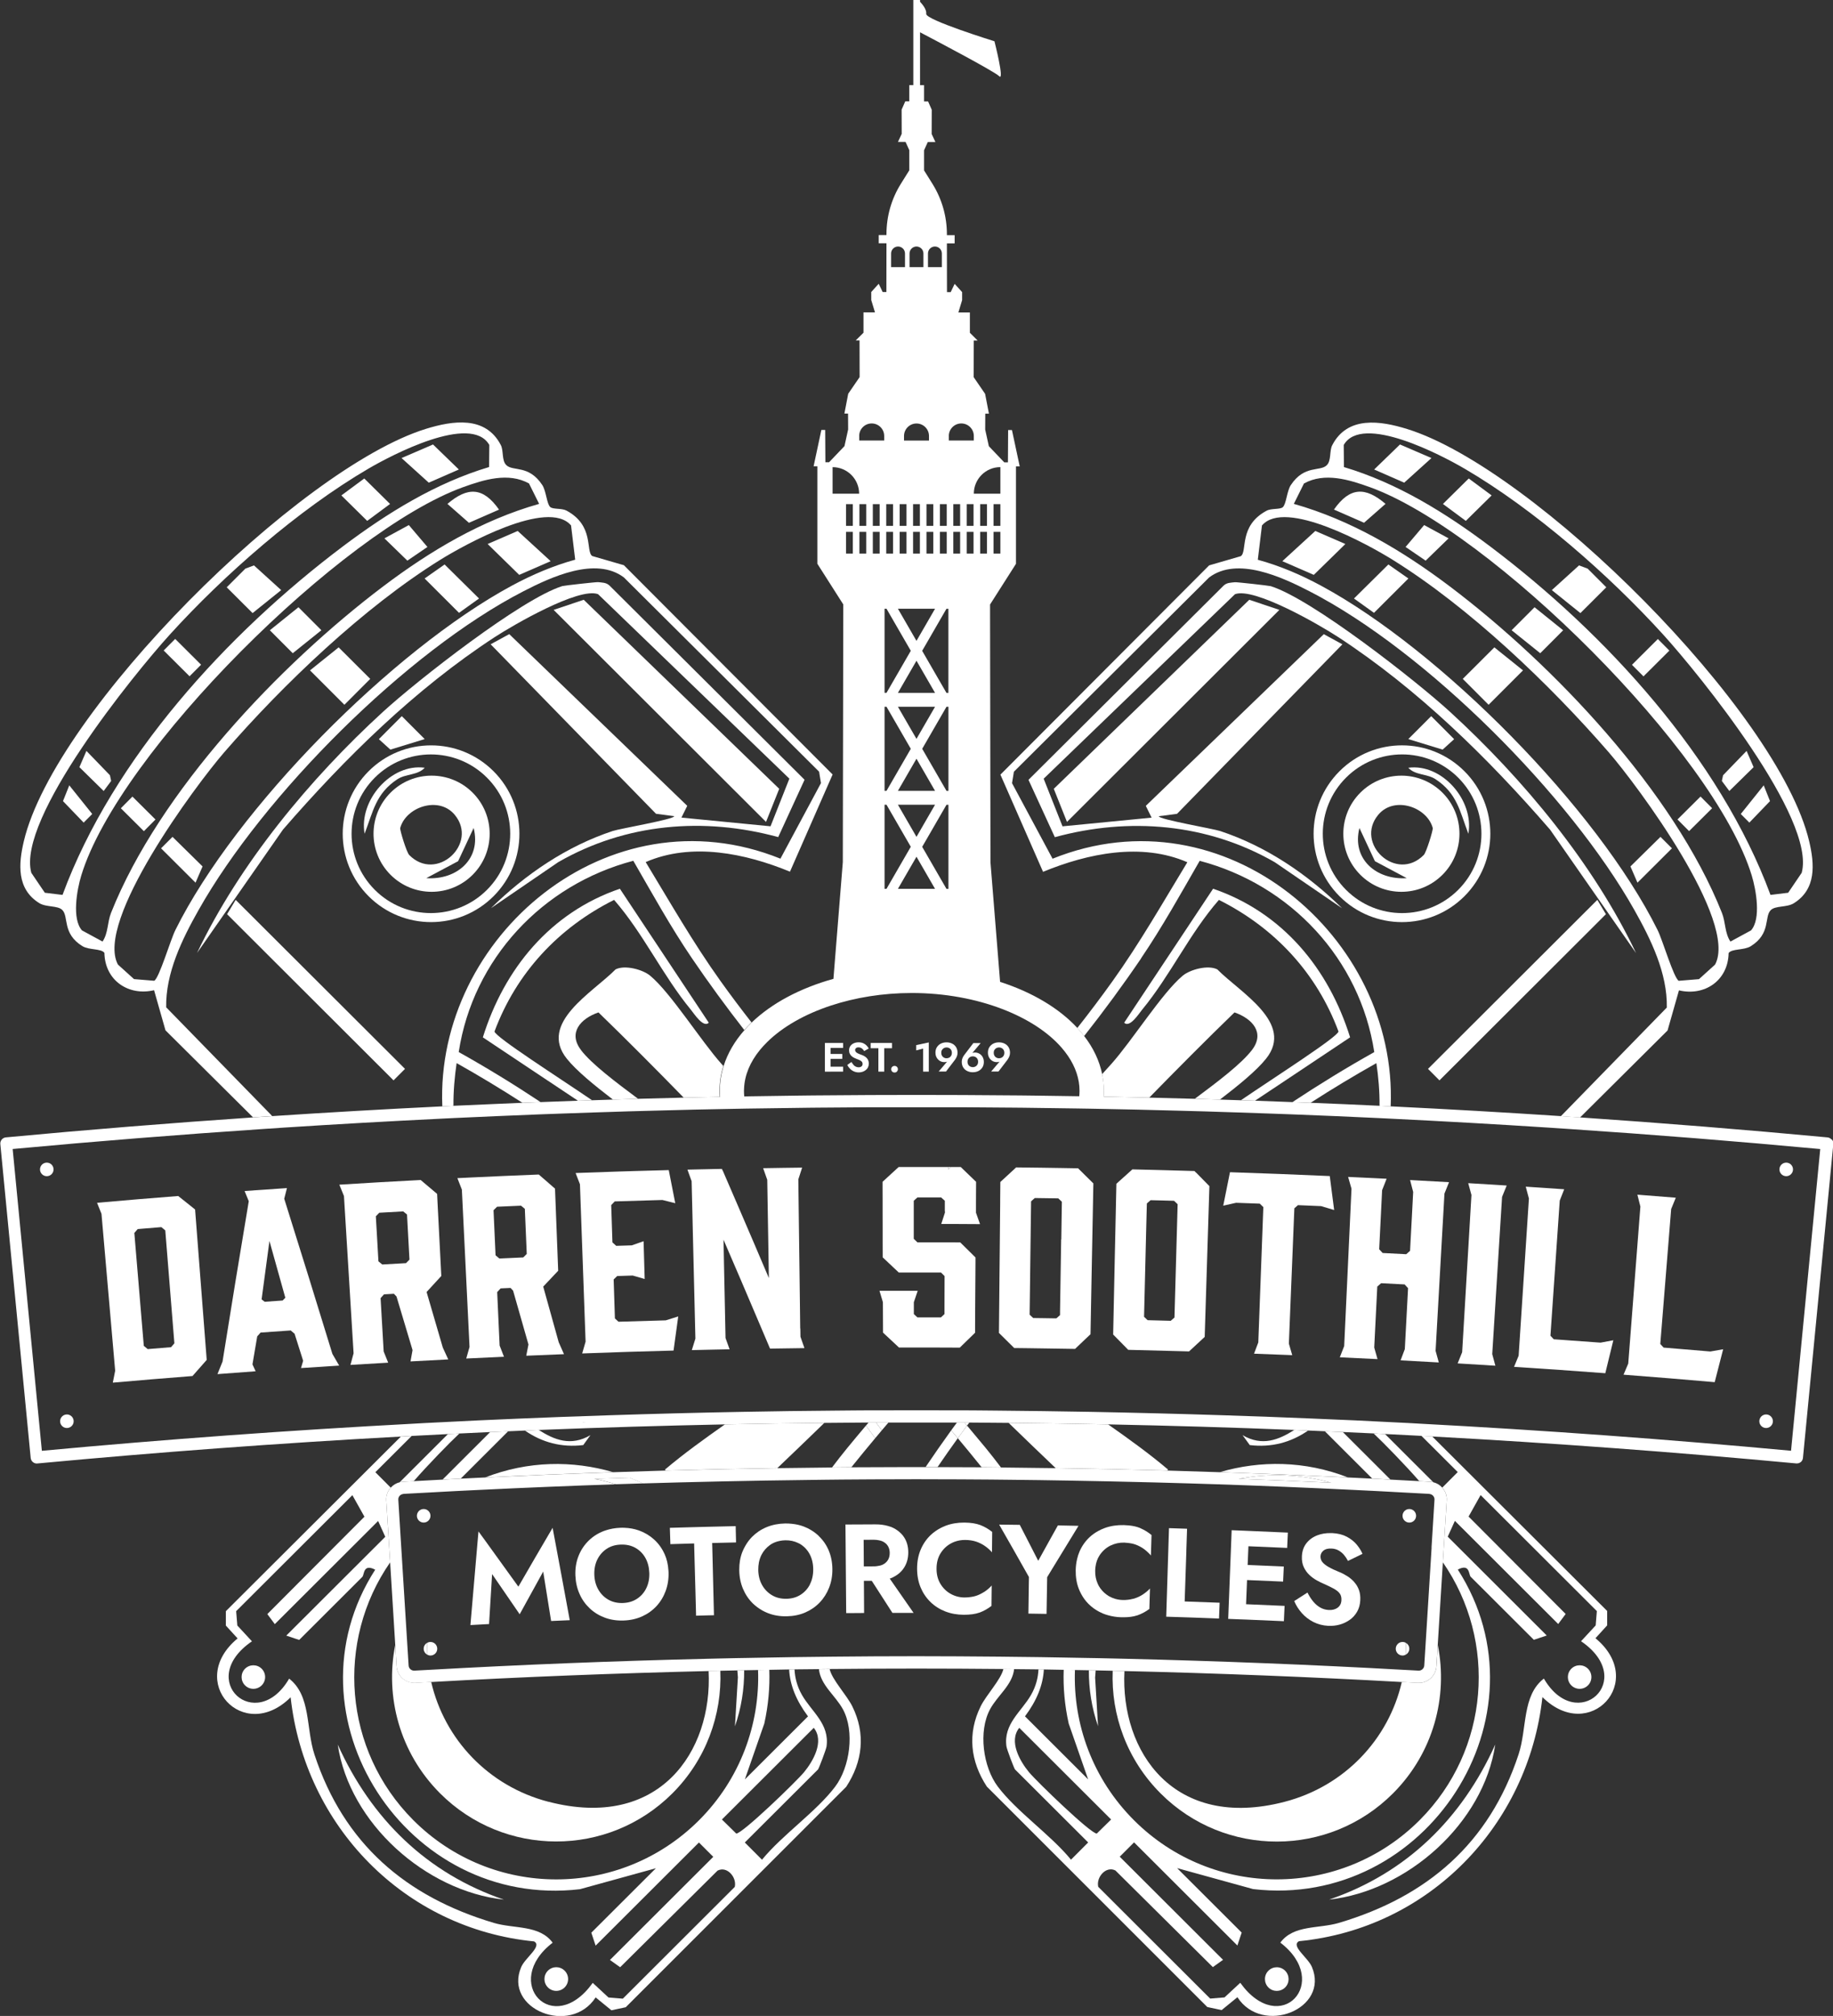 <?xml version="1.0" encoding="UTF-8"?>
<svg xmlns="http://www.w3.org/2000/svg" id="Layer_2" data-name="Layer 2" viewBox="0 0 451.37 496.32">
  <rect x="0" y="0" width="451.37" height="496.32" fill="#333333" stroke="none"/>
  <defs>
    <style>
      .cls-1 {
        fill: #fff;
      }
    </style>
  </defs>
  <g id="Layer_1-2" data-name="Layer 1">
    <g>
      <g>
        <path class="cls-1" d="M40.92,248.04c-.16-8.48,3.9-16.77,7.99-24.01,15.88-28.18,51.18-63.64,80-78.47,6.82-3.51,17.78-8.61,24.71-3.41l48.08,47.83.46,2.82-9.98,18.6c-42.4-17.1-85.01,19.3-83.26,60.98.91-.04,1.83-.09,2.74-.14-.03-3.57.29-7.13.78-10.51,5.5,3.09,10.89,6.35,16.19,9.76,1.49-.06,2.99-.11,4.48-.17-6.56-4.35-13.27-8.46-20.15-12.31,3.51-22.91,20.6-41.2,42.99-47.09,4.65,8.05,9.19,16.27,14.42,23.97,4.11,6.05,8.42,11.94,12.91,17.7.56-.64,1.15-1.26,1.78-1.87-2.63-3.37-5.18-6.76-7.63-10.19-6.71-9.37-12.47-19.46-18.43-29.29,11.28-4.91,24.52-2.17,35.53,2.36l10.5-23.93-51.4-51.52-7.79-2.26c-1.69-1.17.58-7.48-6.35-11.19-1.17-.62-3.31-.27-3.99-.87-.87-.76-.99-3.95-1.97-5.43-3.34-5.06-7.22-3.26-8.87-4.91-1.15-1.15-.61-3.52-1.34-4.93-3.76-7.25-11.83-6.02-18.44-3.98-31.29,9.69-91.43,69.46-99.01,101.52-1.32,5.57-1.81,11.76,3.8,15.24,1.73,1.07,4.52.54,5.67,1.69,1.64,1.64-.08,5.78,4.93,8.89,1.67,1.03,4.64.56,5.44,1.67.13,6.83,5.98,10.68,12.23,9.19l2.81,9.88,21.56,21.42c1.57-.11,3.15-.21,4.72-.32l-26.09-26.75ZM15.39,220.32l-4.35-.53-3.33-4.91c-3.62-13.3,25.21-48.85,34.09-58.63,13.39-14.75,31.74-30.83,48.96-40.89,5.45-3.19,25.22-13.66,29.73-5.82l-.05,5.44c-13.16,3.93-25.07,11.31-36.01,19.54-28.45,21.42-56.61,52.15-69.03,85.79ZM25.26,231.81l-5.07-2.75c-2.53-2.84-1.25-9.98-.19-13.48,9.2-30.37,64.28-84.92,94.06-95.65,5.14-1.85,11.11-3.71,16.2-.91l2.5,5.03c-14.11,4-26.77,11.53-38.45,20.35-25.46,19.23-55.1,50.46-66.97,80.35-.92,2.31-.66,4.91-2.09,7.06ZM37.99,241.46l-4.99-.41-3.96-3.58c-5.73-10.65,19.1-44.1,26.2-52.29,14.55-16.77,34.36-35.67,53.19-47.37,5.83-3.62,26.51-15.14,32.19-8.45l1.02,8.43c-5.44,1.5-10.58,3.7-15.55,6.37-29.39,15.85-68.03,54.85-82.9,84.8-1.24,2.49-3.95,11.75-5.2,12.49Z"></path>
        <path class="cls-1" d="M300.38,362.43c10.52.36,21.02.79,31.52,1.29-10.58-4.11-21.52-4.21-31.52-1.29Z"></path>
        <path class="cls-1" d="M349.48,364.64c.88.05,1.76.09,2.64.14.28.02.56.06.82.13l-11.88-11.86c-.94-.05-1.87-.09-2.81-.14,2.38,2.23,7.8,7.78,11.23,11.72Z"></path>
        <path class="cls-1" d="M305.98,353.33l1.77,2.44c5.33.64,10.12-.64,14.37-3.58-1.14-.05-2.27-.09-3.41-.14-3.79,2.4-7.88,4.12-12.73,1.28Z"></path>
        <path class="cls-1" d="M337.91,364.02c1.5.08,2.99.16,4.48.24l-11.72-11.7c-1.48-.07-2.96-.13-4.43-.19l11.67,11.65Z"></path>
        <path class="cls-1" d="M358.94,362.44l-3.79,3.8c.78.87,1.18,1.98,1.1,3.14l-.95,15.26c13.43,19.37,11.55,46.16-5.69,63.44-19.41,19.45-50.91,19.48-70.35.07-10.2-10.18-15.05-23.68-14.56-37.02-.92-.02-1.84-.03-2.77-.05-.15,4.29.23,8.72,1.23,13.23l4.79,13.76-15.55-15.52c2.89-3.85,4.44-7.68,4.65-11.56-.44,0-.89-.01-1.33-.02-.09,2.11-.64,4.22-1.82,6.29-2.35,4.13-6.86,7.15-6.06,12.71.1.73,1.89,5.43,2.1,5.65l18.02,17.98-4.23,4.24c-5.05-6.17-13.36-11.8-18.02-17.99-3.64-4.83-4.85-13.62-1.9-19.06,1.86-3.43,5.48-5.92,5.92-9.89-.88,0-1.76-.02-2.64-.03-.58,2.61-4.19,6.36-5.6,9.21-3.31,6.71-2.55,13.55,1.52,19.77l54.29,54.27,3.53.75,3.88-3.17c6.17,9.53,22.73,2.9,18.34-7.46-.98-2.32-5.29-5.18-3.17-6.33,31.95-3.14,56.46-28.43,59.94-60.1,11.63,11.56,25.88-3.89,13.06-14.49l2.88-3.16v-3.55s-43.09-42.98-43.09-42.98c-.89-.05-1.78-.1-2.66-.15l8.94,8.92ZM253.4,436.32c-2.25-2.72-5.07-7.63-2.41-10.94l22.62,22.57-3.53,3.46c-1.51.04-14.82-12.85-16.68-15.09ZM364.6,368.08l28.62,28.56-.29,3.53-3.6,3.89c14.03,9.59-1.08,23.06-9.16,9.19-5.41,4.2-4.09,12.21-6.24,18.71-7.22,21.9-22.5,34.98-44.18,41.43-5.03,1.5-11.2.44-14.47,4.87,12.75,9.76-.05,23.56-9.87,9.89l-3.88,3.6-3.53.29-27.56-27.51c-.56-2.36,1.89-5.22,4.23-4.03l23.99,23.79,2.51-1.79-25.44-25.39,3.53-3.53,25.44,25.39,1.06-3.18-15.9-15.87,18.71,5.16c42.71,5.02,73.58-42.65,50.41-78.66,3.02-1.58,2.64,1.24,3.17,1.77l15.55,15.52,3.18-1.06-24.38-24.33,1.76-3.89,25.44,25.39,1.84-2.47-23.91-23.98,2.97-5.3Z"></path>
        <path class="cls-1" d="M121.86,156.83c4.47-2.91,20.68-12.33,25.41-10.55l47.11,45.42-4.64,11.73-21.94-2.14,1.43-2.9-43.83-42.27-4.58,2.5,40.72,41.73,4.5.59c-.04.78-13.36,3.05-15.17,3.65-11.33,3.75-21.47,10.63-29.98,19l16.57-11.33c16.62-9.57,35.87-11.17,54.17-6.17l6.49-14.12-48.02-47.8c-.83-.78-1.8-.73-2.82-.85-.44-.05-8.39.84-8.81.97-10.12,3.16-35.75,23.26-44.11,30.91-18.03,16.49-35.37,37.43-45.84,59.42l21.17-30.39c15.3-17.64,32.56-34.6,52.18-47.41Z"></path>
        <polygon class="cls-1" points="191.88 194.2 143.74 147.66 136.33 150.15 188.63 202.35 191.88 194.2"></polygon>
        <path class="cls-1" d="M121.52,189.86c-8.51-8.49-22.28-8.47-30.77.03-8.49,8.51-8.47,22.28.03,30.77,8.51,8.49,22.28,8.47,30.77-.03s8.47-22.28-.03-30.77ZM92.31,219.09c-7.64-7.62-7.65-19.99-.03-27.62s19.99-7.65,27.62-.03c7.64,7.62,7.65,19.99.03,27.62s-19.99,7.65-27.62.03Z"></path>
        <polygon class="cls-1" points="55.92 225.07 96.91 265.98 99.73 263.15 58.03 221.54 55.92 225.07"></polygon>
        <polygon class="cls-1" points="96.13 184.55 104.58 181.96 98.94 176.31 93.29 181.98 96.13 184.55"></polygon>
        <path class="cls-1" d="M143.08,258.52c-3.27-4.26-.11-7.75,4.29-9.27,7.07,6.85,14.06,13.89,20.99,20.98,2.96-.07,5.92-.13,8.88-.19-.04-.49-.06-.99-.06-1.48,0-2.11.32-4.15.94-6.13-.12-.14-.25-.28-.38-.42-5.09-5.66-12.54-17.56-17.63-21.79-1.86-1.55-6.26-2.72-8.53-1.56-5.59,5.68-19.06,13.17-12.01,21.98,2.38,2.97,6.73,6.52,11.36,10.07,2.07-.06,4.14-.13,6.2-.19-5.64-4.2-11.44-8.58-14.07-12Z"></path>
        <path class="cls-1" d="M287.41,362.03l.23-.22c-4.71-3.99-9.72-7.58-14.77-11.13-8.16-.17-16.32-.29-24.49-.37,3.84,3.72,7.69,7.44,11.57,11.13,9.16.14,18.31.34,27.46.59Z"></path>
        <path class="cls-1" d="M238.13,350.97c-.76,1.03-1.52,2.07-2.27,3.11,1.88,2.25,3.73,4.49,5.51,6.71.11.14.22.29.33.43,1.59.01,3.19.04,4.78.05-1.21-1.6-2.44-3.18-3.7-4.72-1.52-1.85-3.08-3.71-4.65-5.58Z"></path>
        <path class="cls-1" d="M121.77,253.95c5.34-14.39,15.75-25.55,29.45-32.4,7.22,8.27,11.95,18.61,18.92,27.06.77.93,3.03,4.52,4.4,3.18l-21.9-32.99c-17.12,5.85-28.47,19.7-33.74,36.59l23.41,15.6c1.16-.04,2.32-.07,3.49-.11-8.2-5.59-23.8-15.55-24.03-16.92Z"></path>
        <path class="cls-1" d="M349.12,414.3c-1.31-.08-2.62-.14-3.93-.21-3.24,14.08-14.06,25.66-28.88,29.51-27.21,7.07-40.44-12.28-39.42-32.21-.96-.02-1.93-.05-2.89-.07-.44,10.9,3.51,21.94,11.84,30.25,15.81,15.78,41.41,15.75,57.19-.06,9.92-9.94,13.58-23.74,11.02-36.54l-.33,5.28c-.15,2.38-2.24,4.21-4.59,4.06Z"></path>
        <path class="cls-1" d="M270.39,425.01l-.72-12c.03-.6.09-1.19.14-1.79-.56-.01-1.12-.02-1.68-.03-.03,4.6.69,9.26,2.27,13.82Z"></path>
        <path class="cls-1" d="M327.29,467.67c19.26-2.12,38.04-18.82,40.91-38.17-8.24,18.25-21.9,31.67-40.91,38.17Z"></path>
        <path class="cls-1" d="M312.34,485.18c-1.14,1.14-1.13,2.98,0,4.12,1.14,1.14,2.98,1.13,4.12,0,1.14-1.14,1.13-2.98,0-4.12-1.14-1.14-2.98-1.13-4.12,0Z"></path>
        <path class="cls-1" d="M391.03,414.93c1.13-1.13,1.13-2.97,0-4.1-1.13-1.13-2.97-1.13-4.1,0-1.13,1.13-1.13,2.97,0,4.1,1.13,1.13,2.97,1.13,4.1,0Z"></path>
        <polygon class="cls-1" points="91.17 167.14 83.39 159.38 76.34 165.04 84.81 173.51 91.17 167.14"></polygon>
        <polygon class="cls-1" points="135.6 138.16 127.48 130.72 120.08 133.93 127.85 141.53 135.6 138.16"></polygon>
        <polygon class="cls-1" points="117.96 147.35 109.48 138.97 104.56 142.42 113.03 150.88 117.96 147.35"></polygon>
        <polygon class="cls-1" points="49.88 213.31 42.48 206.03 39.66 208.85 48.15 217.31 49.88 213.31"></polygon>
        <polygon class="cls-1" points="69.24 145.28 62.54 139.2 60.42 139.99 55.83 144.59 62.2 150.94 69.24 145.28"></polygon>
        <polygon class="cls-1" points="112.99 115.59 106.63 109.43 98.88 112.77 105.58 118.83 112.99 115.59"></polygon>
        <polygon class="cls-1" points="96.05 124.07 89.7 117.8 84.06 121.97 90.42 128.24 96.05 124.07"></polygon>
        <polygon class="cls-1" points="21.28 184.87 19.55 188.87 25.53 194.74 27.37 192.27 27.07 190.86 21.28 184.87"></polygon>
        <rect class="cls-1" x="42.9" y="157.4" width="4.02" height="9" transform="translate(-101.5 79.48) rotate(-45.12)"></rect>
        <polygon class="cls-1" points="15.51 197.23 20.6 202.52 22.71 200.4 17.06 193.35 15.51 197.23"></polygon>
        <polygon class="cls-1" points="79.14 155.16 73.49 149.5 66.45 155.17 72.09 160.82 79.14 155.16"></polygon>
        <path class="cls-1" d="M122.88,125.46c-3.92-5.6-7.75-5.63-12.7-1.4l5.29,4.65,7.4-3.24Z"></path>
        <polygon class="cls-1" points="105.25 134.66 100.67 129.27 94.66 132.54 100.31 138.03 105.25 134.66"></polygon>
        <rect class="cls-1" x="32" y="196.37" width="4.05" height="8" transform="translate(-132.09 83.27) rotate(-45.18)"></rect>
        <path class="cls-1" d="M116.38,195.14c-5.59-5.58-14.64-5.57-20.22.02-5.58,5.59-5.57,14.64.02,20.22,5.59,5.58,14.64,5.57,20.22-.02,5.58-5.59,5.57-14.64-.02-20.22ZM98.55,203.86c1.36-5.14,9.48-8.02,13.43-3.25,5.87,7.08-4.46,16.72-11.21,9.89-.66-.66-2.34-6.19-2.22-6.65ZM104.98,216.19l7.83-4.17,3.82-8.18c1.96,7.67-4.23,12.88-11.64,12.35Z"></path>
        <path class="cls-1" d="M97.9,191.82c2.06-1.35,4.96-.92,6.69-2.81-8.3-1.12-16.27,8.02-14.81,16.25,2.09-5.44,2.74-9.93,8.12-13.45Z"></path>
        <path class="cls-1" d="M234.23,352.14c-2.15,2.97-4.24,5.99-6.3,9.03.98,0,1.96,0,2.94.01,1.63-2.39,3.29-4.76,4.98-7.1-.54-.65-1.08-1.29-1.63-1.94Z"></path>
        <path class="cls-1" d="M119.48,363.73c10.49-.51,21-.94,31.52-1.29-10-2.92-20.93-2.82-31.52,1.29Z"></path>
        <path class="cls-1" d="M125.13,352.37c-1.48.06-2.96.13-4.43.19l-11.72,11.7c1.49-.08,2.99-.17,4.48-.24l11.67-11.65Z"></path>
        <path class="cls-1" d="M113.11,352.92c-.94.05-1.87.09-2.81.14l-11.88,11.86c.27-.07.54-.11.82-.13.88-.05,1.76-.09,2.64-.14,3.43-3.94,8.85-9.5,11.23-11.72Z"></path>
        <path class="cls-1" d="M143.62,355.77l1.77-2.44c-4.85,2.84-8.94,1.13-12.73-1.28-1.14.05-2.27.09-3.41.14,4.25,2.94,9.04,4.22,14.37,3.58Z"></path>
        <path class="cls-1" d="M207.56,420.8c2.95,5.44,1.74,14.23-1.9,19.06-4.66,6.18-12.97,11.82-18.02,17.99l-4.23-4.24,18.02-17.98c.21-.21,2-4.92,2.1-5.65.79-5.57-3.71-8.58-6.06-12.71-1.17-2.06-1.72-4.18-1.82-6.29-.44,0-.89.01-1.33.02.21,3.89,1.76,7.71,4.65,11.56l-15.55,15.52,4.79-13.76c1-4.51,1.38-8.94,1.23-13.23-.92.02-1.84.03-2.77.05.48,13.34-4.37,26.84-14.56,37.02-19.45,19.41-50.95,19.38-70.35-.07-17.24-17.28-19.13-44.07-5.69-63.44l-.95-15.26c-.07-1.14.31-2.25,1.07-3.11l.03-.03-3.79-3.8,8.94-8.92c-.89.05-1.78.1-2.66.15l-43.09,42.98v3.55s2.89,3.16,2.89,3.16c-12.82,10.6,1.43,26.05,13.06,14.49,3.48,31.67,27.99,56.96,59.94,60.1,2.12,1.15-2.19,4.01-3.17,6.33-4.39,10.36,12.17,16.98,18.34,7.46l3.88,3.17,3.53-.75,54.29-54.27c4.06-6.22,4.83-13.06,1.52-19.77-1.41-2.86-5.02-6.6-5.6-9.21-.88,0-1.76.02-2.64.03.44,3.97,4.06,6.46,5.92,9.89ZM180.93,464.55l-27.56,27.51-3.53-.29-3.88-3.6c-9.82,13.67-22.62-.13-9.87-9.89-3.27-4.43-9.44-3.38-14.47-4.87-21.68-6.45-36.96-19.52-44.18-41.43-2.14-6.5-.83-14.51-6.24-18.71-8.08,13.86-23.19.4-9.16-9.19l-3.6-3.89-.29-3.53,28.62-28.56,2.97,5.3-23.91,23.98,1.84,2.47,25.44-25.39,1.76,3.89-24.38,24.33,3.18,1.06,15.55-15.52c.53-.53.15-3.35,3.17-1.77-23.17,36.01,7.7,83.68,50.41,78.66l18.71-5.16-15.9,15.87,1.06,3.18,25.44-25.39,3.53,3.53-25.44,25.39,2.51,1.79,23.99-23.79c2.34-1.2,4.79,1.66,4.23,4.03ZM177.77,447.95l22.62-22.57c2.66,3.31-.16,8.22-2.41,10.94-1.85,2.24-15.17,15.13-16.68,15.09l-3.53-3.46Z"></path>
        <path class="cls-1" d="M281,235.9c5.23-7.7,9.78-15.92,14.42-23.97,22.39,5.89,39.48,24.17,42.99,47.09-6.88,3.85-13.59,7.97-20.15,12.31,1.49.06,2.99.11,4.48.17,5.3-3.42,10.69-6.67,16.19-9.76.5,3.38.81,6.94.78,10.51.91.04,1.83.09,2.74.14,1.75-41.68-40.87-78.08-83.26-60.98l-9.98-18.6.46-2.82,48.08-47.83c6.93-5.2,17.89-.1,24.71,3.41,28.82,14.82,64.13,50.29,80,78.47,4.08,7.24,8.15,15.54,7.99,24.01l-26.09,26.75c1.57.1,3.15.21,4.72.32l21.55-21.42,2.81-9.88c6.25,1.49,12.1-2.35,12.23-9.19.81-1.11,3.77-.64,5.44-1.67,5.01-3.1,3.29-7.25,4.93-8.89,1.15-1.15,3.94-.62,5.67-1.69,5.61-3.48,5.11-9.67,3.8-15.24-7.58-32.07-67.72-91.83-99.01-101.52-6.61-2.05-14.68-3.27-18.44,3.98-.73,1.42-.19,3.78-1.34,4.93-1.65,1.65-5.53-.15-8.87,4.91-.97,1.48-1.1,4.67-1.97,5.43-.68.6-2.83.24-3.99.87-6.93,3.71-4.66,10.02-6.35,11.19l-7.79,2.26-51.4,51.52,10.5,23.93c11.01-4.54,24.24-7.27,35.53-2.36-5.97,9.83-11.72,19.91-18.43,29.29-2.78,3.88-5.67,7.72-8.67,11.52.6.65,1.16,1.31,1.68,1.99,4.9-6.21,9.59-12.59,14.05-19.15ZM360.61,115.36c17.22,10.07,35.57,26.15,48.96,40.89,8.88,9.78,37.71,45.33,34.09,58.63l-3.33,4.91-4.35.53c-12.42-33.64-40.58-64.37-69.03-85.79-10.94-8.24-22.85-15.62-36.01-19.54l-.05-5.44c4.51-7.85,24.28,2.63,29.73,5.82ZM321.11,119.02c5.09-2.79,11.06-.94,16.2.91,29.78,10.73,84.85,65.28,94.06,95.65,1.06,3.5,2.34,10.64-.19,13.48l-5.07,2.75c-1.42-2.14-1.17-4.74-2.09-7.06-11.87-29.9-41.51-61.12-66.97-80.35-11.68-8.82-24.33-16.35-38.45-20.35l2.5-5.03ZM310.75,129.37c5.68-6.7,26.36,4.82,32.19,8.45,18.83,11.7,38.64,30.61,53.19,47.37,7.1,8.19,31.93,41.64,26.2,52.29l-3.96,3.58-4.99.41c-1.25-.74-3.96-10-5.2-12.49-14.87-29.95-53.51-68.95-82.9-84.8-4.96-2.68-10.11-4.88-15.55-6.37l1.02-8.43Z"></path>
        <path class="cls-1" d="M238.13,350.97c.19-.25.38-.5.57-.75-.4,0-.81,0-1.21,0,.21.25.43.5.64.75Z"></path>
        <path class="cls-1" d="M235.64,350.22c-.47.64-.94,1.28-1.41,1.92.55.65,1.09,1.3,1.63,1.94.75-1.04,1.51-2.08,2.27-3.11-.21-.25-.43-.5-.64-.75-.62,0-1.24,0-1.86,0Z"></path>
        <path class="cls-1" d="M285.34,200.95l4.5-.59,40.72-41.73-4.58-2.5-43.83,42.27,1.43,2.9-21.94,2.14-4.64-11.73,47.11-45.42c4.73-1.79,20.94,7.63,25.41,10.55,19.62,12.81,36.88,29.77,52.18,47.41l21.17,30.39c-10.46-21.99-27.8-42.92-45.84-59.42-8.36-7.65-33.99-27.75-44.11-30.91-.42-.13-8.37-1.02-8.81-.97-1.03.12-2,.07-2.82.85l-48.03,47.8,6.49,14.12c18.3-5,37.55-3.39,54.17,6.17l16.57,11.33c-8.5-8.36-18.65-15.24-29.98-19-1.81-.6-15.13-2.87-15.17-3.65Z"></path>
        <polygon class="cls-1" points="262.74 202.35 315.04 150.15 307.63 147.66 259.49 194.2 262.74 202.35"></polygon>
        <path class="cls-1" d="M360.63,189.89c-8.49-8.51-22.27-8.52-30.77-.03-8.51,8.49-8.52,22.27-.03,30.77,8.49,8.51,22.27,8.52,30.77.03,8.51-8.49,8.52-22.27.03-30.77ZM331.44,219.06c-7.62-7.64-7.61-20,.03-27.62,7.64-7.62,20-7.61,27.62.03,7.62,7.64,7.61,20-.03,27.62-7.64,7.62-20,7.61-27.62-.03Z"></path>
        <polygon class="cls-1" points="395.45 225.07 393.34 221.54 351.64 263.15 354.46 265.98 395.45 225.07"></polygon>
        <polygon class="cls-1" points="355.24 184.55 358.08 181.98 352.43 176.31 346.79 181.96 355.24 184.55"></polygon>
        <path class="cls-1" d="M215.51,354.08c-.75-1.04-1.51-2.08-2.27-3.11-1.58,1.87-3.14,3.73-4.65,5.58-1.26,1.54-2.49,3.12-3.7,4.72,1.59-.01,3.19-.04,4.78-.05.11-.14.22-.29.33-.43,1.78-2.22,3.63-4.46,5.51-6.71Z"></path>
        <path class="cls-1" d="M178.5,350.68c-5.04,3.55-10.05,7.14-14.77,11.13l.23.22c9.15-.26,18.3-.45,27.46-.59,3.87-3.69,7.73-7.4,11.57-11.13-8.16.08-16.33.2-24.49.37Z"></path>
        <path class="cls-1" d="M271.77,269.99c3.74.07,7.49.15,11.23.24,6.94-7.1,13.92-14.13,20.99-20.98,4.4,1.53,7.57,5.01,4.29,9.27-2.64,3.43-8.43,7.8-14.07,12,2.07.06,4.14.12,6.2.19,4.63-3.55,8.98-7.1,11.36-10.07,7.05-8.81-6.42-16.3-12.01-21.98-2.27-1.16-6.67.01-8.53,1.56-5.09,4.24-12.54,16.14-17.63,21.79-.73.81-1.48,1.63-2.21,2.44.28,1.34.43,2.71.43,4.1,0,.48-.02.96-.06,1.43Z"></path>
        <path class="cls-1" d="M217.14,352.14c.54-.64,1.1-1.28,1.65-1.93-1.02,0-2.04,0-3.06,0,.47.64.94,1.28,1.41,1.92Z"></path>
        <path class="cls-1" d="M213.88,350.22c-.21.25-.43.5-.64.75.76,1.03,1.52,2.07,2.27,3.11.54-.65,1.08-1.29,1.63-1.94-.47-.64-.94-1.28-1.41-1.92-.62,0-1.24,0-1.86,0Z"></path>
        <path class="cls-1" d="M332.46,255.39c-5.26-16.89-16.62-30.74-33.74-36.59l-21.9,32.99c1.37,1.34,3.63-2.24,4.4-3.18,6.98-8.45,11.7-18.79,18.93-27.06,13.71,6.85,24.11,18.01,29.45,32.4-.23,1.37-15.83,11.33-24.03,16.92,1.16.04,2.32.07,3.49.11l23.4-15.6Z"></path>
        <path class="cls-1" d="M135.06,443.59c-14.82-3.85-25.64-15.43-28.88-29.51-1.31.07-2.62.14-3.93.21h-.26c-2.27,0-4.19-1.76-4.33-4.06l-.33-5.28c-2.56,12.8,1.11,26.61,11.02,36.54,15.78,15.81,41.38,15.83,57.19.06,8.33-8.31,12.27-19.35,11.84-30.25-.96.02-1.93.05-2.89.07,1.01,19.93-12.22,39.28-39.42,32.21Z"></path>
        <path class="cls-1" d="M181.7,413.01l-.72,12c1.58-4.56,2.3-9.22,2.27-13.82-.56.01-1.12.02-1.68.03.05.59.11,1.19.14,1.79Z"></path>
        <path class="cls-1" d="M83.17,429.51c2.87,19.35,21.65,36.05,40.91,38.17-19.01-6.5-32.67-19.92-40.91-38.17Z"></path>
        <path class="cls-1" d="M134.92,485.17c-1.14,1.14-1.14,2.98,0,4.12,1.14,1.14,2.98,1.14,4.12,0,1.14-1.14,1.14-2.98,0-4.12-1.14-1.14-2.98-1.14-4.12,0Z"></path>
        <path class="cls-1" d="M60.34,410.83c-1.13,1.13-1.13,2.96,0,4.1,1.13,1.13,2.96,1.13,4.1,0,1.13-1.13,1.13-2.96,0-4.1-1.13-1.13-2.96-1.13-4.1,0Z"></path>
        <polygon class="cls-1" points="375.03 165.04 367.98 159.38 360.2 167.14 366.56 173.51 375.03 165.04"></polygon>
        <polygon class="cls-1" points="323.89 130.72 315.77 138.16 323.52 141.53 331.29 133.93 323.89 130.72"></polygon>
        <polygon class="cls-1" points="346.81 142.42 341.88 138.97 333.41 147.35 338.34 150.88 346.81 142.42"></polygon>
        <polygon class="cls-1" points="411.71 208.85 408.89 206.03 401.49 213.31 403.22 217.31 411.71 208.85"></polygon>
        <polygon class="cls-1" points="395.54 144.59 390.95 139.99 388.83 139.2 382.13 145.28 389.17 150.94 395.54 144.59"></polygon>
        <polygon class="cls-1" points="352.49 112.77 344.74 109.43 338.38 115.59 345.78 118.83 352.49 112.77"></polygon>
        <polygon class="cls-1" points="367.31 121.97 361.67 117.8 355.32 124.07 360.95 128.24 367.31 121.97"></polygon>
        <polygon class="cls-1" points="431.82 188.87 430.09 184.87 424.3 190.86 424 192.27 425.84 194.74 431.82 188.87"></polygon>
        <rect class="cls-1" x="401.96" y="159.89" width="9" height="4.02" transform="translate(4.22 334.01) rotate(-44.88)"></rect>
        <polygon class="cls-1" points="430.77 202.52 435.86 197.23 434.31 193.35 428.66 200.4 430.77 202.52"></polygon>
        <polygon class="cls-1" points="384.92 155.17 377.88 149.5 372.23 155.16 379.28 160.82 384.92 155.17"></polygon>
        <path class="cls-1" d="M328.49,125.46l7.4,3.24,5.29-4.65c-4.95-4.23-8.78-4.2-12.7,1.4Z"></path>
        <polygon class="cls-1" points="346.12 134.66 351.06 138.03 356.71 132.54 350.69 129.27 346.12 134.66"></polygon>
        <rect class="cls-1" x="413.35" y="198.34" width="8" height="4.05" transform="translate(-19.93 352.42) rotate(-44.82)"></rect>
        <path class="cls-1" d="M334.99,195.14c-5.59,5.58-5.6,14.63-.02,20.22,5.58,5.59,14.63,5.6,20.22.02,5.59-5.58,5.6-14.63.02-20.22-5.58-5.59-14.63-5.6-20.22-.02ZM334.75,203.84l3.82,8.18,7.83,4.17c-7.42.52-13.6-4.69-11.64-12.35ZM350.59,210.5c-6.75,6.83-17.08-2.81-11.21-9.89,3.96-4.77,12.08-1.9,13.43,3.25.12.45-1.57,5.98-2.22,6.65Z"></path>
        <path class="cls-1" d="M346.78,189.01c1.73,1.89,4.63,1.46,6.69,2.81,5.37,3.51,6.03,8.01,8.11,13.45,1.46-8.23-6.51-17.38-14.81-16.25Z"></path>
        <polygon class="cls-1" points="249.92 287.4 249.92 287.37 249.87 287.42 249.92 287.4"></polygon>
        <path class="cls-1" d="M144.35,350.08c-.35.01-.71.03-1.06.04.11,0,.22.01.33.01.22,0,.47-.02.73-.05Z"></path>
        <path class="cls-1" d="M451.03,280.56c-.25-.31-.62-.5-1.02-.54-20.27-1.9-40.59-3.54-60.93-4.92-1.57-.11-3.15-.21-4.72-.32-13.95-.92-27.92-1.72-41.9-2.4-.91-.04-1.83-.09-2.74-.14-5.66-.27-11.31-.52-16.97-.74-1.49-.06-2.99-.11-4.48-.17-3.07-.12-6.14-.24-9.21-.34-1.16-.04-2.32-.07-3.49-.11-1.72-.06-3.43-.11-5.15-.17-2.07-.06-4.14-.13-6.2-.19-3.74-.11-7.48-.21-11.21-.29-3.74-.09-7.49-.16-11.23-.24.03-.48.06-.95.06-1.43,0-1.4-.16-2.76-.43-4.1-.69-3.35-2.21-6.52-4.44-9.4-.52-.68-1.08-1.34-1.68-1.99-4.5-4.85-11.08-8.78-19.02-11.34l-2.37-29.44-.1-60.95v-2.52l6.38-10.01v-24h.92l-1.91-8.94h-.94l-.05,7.96h-.9l-3.8-3.98-.9-4.1.02-3.91h.9l-.94-4.88-2.81-4.1.02-9.03h.95l-1.91-1.9v-5.01h-2.83l.92-3.03v-1.98l-1.84-2.03-.97,2.03h-.92l-.02-11.99h1.91v-2.03h-1.91v-.24c0-4.38-1.23-8.66-3.54-12.37l-2.08-3.33v-4.96l.92-2.03h1.87l-.92-1.98.02-5.96-.9-2.05h-.99v-4h-.99V7.95c2.8,1.47,18.24,9.57,19.49,10.81,1.37,1.37-1.17-8.6-1.17-8.6,0,0-17-5.27-16.8-6.74.14-1.04-.9-2.32-1.52-2.98v-.44h-1.66v20.95h-.99v4h-.99l-.9,2.05.02,5.96-.92,1.98h1.87l.92,2.03v4.96l-2.08,3.33c-2.32,3.71-3.54,8-3.54,12.37v.24h-1.91v2.03h1.91l-.02,11.99h-.92l-.97-2.03-1.84,2.03v1.98l.92,3.03h-2.83v5.01l-1.91,1.9h.94l.02,9.03-2.81,4.1-.94,4.88h.9l.02,3.91-.9,4.1-3.8,3.98h-.9l-.05-7.96h-.94l-1.91,8.94h.92v24l6.38,10.01v2.52l-.11,60.95-2.31,28.72c-8.25,2.29-15.2,6.02-20.11,10.73-.63.6-1.22,1.23-1.78,1.87-2.39,2.7-4.15,5.67-5.14,8.84-.62,1.97-.94,4.02-.94,6.13,0,.5.02.99.06,1.48-2.96.06-5.92.12-8.88.19-3.74.09-7.48.19-11.21.29-2.07.06-4.14.12-6.2.19-1.72.05-3.43.11-5.15.17-1.16.04-2.32.07-3.49.11-3.07.11-6.14.23-9.21.34-1.49.06-2.99.11-4.48.17-5.66.23-11.32.48-16.97.74-.91.04-1.83.09-2.74.14-13.98.68-27.94,1.48-41.9,2.4-1.57.1-3.15.21-4.72.32-20.34,1.38-40.66,3.02-60.93,4.92-.4.04-.76.23-1.02.54-.25.31-.38.7-.34,1.1l7.48,77.29c.08.82.83,1.44,1.63,1.35,29.79-2.79,59.66-5,89.59-6.63.89-.05,1.78-.1,2.66-.15,2.98-.16,5.96-.31,8.94-.46.94-.05,1.87-.09,2.81-.14,2.53-.12,5.05-.24,7.58-.36,1.48-.07,2.96-.13,4.43-.19,1.37-.06,2.75-.12,4.12-.18,1.14-.05,2.27-.09,3.41-.14,15.27-.61,30.55-1.06,45.84-1.37,8.16-.17,16.32-.29,24.49-.37,3.23-.03,6.46-.06,9.68-.08.4,0,.81,0,1.21,0,.62,0,1.24,0,1.86,0,1.02,0,2.04,0,3.06,0,4.6-.01,9.2-.01,13.79,0,1.02,0,2.04,0,3.06,0,.62,0,1.24,0,1.86,0,.4,0,.81,0,1.21,0,3.23.02,6.46.05,9.68.08,8.16.08,16.33.2,24.49.37,15.29.31,30.57.76,45.84,1.37,1.14.05,2.27.09,3.41.14,1.37.06,2.75.12,4.12.18,1.48.06,2.96.13,4.43.19,2.53.11,5.05.23,7.58.35.94.05,1.87.09,2.81.14,2.98.15,5.96.3,8.94.46.89.05,1.78.1,2.66.15,29.93,1.63,59.8,3.84,89.59,6.63h.14c.76,0,1.42-.57,1.49-1.35l7.48-77.29c.04-.4-.08-.79-.34-1.1ZM246.34,136.29h-1.68v-5.34h1.68v5.34ZM246.34,129.46h-1.68v-5.34h1.68v5.34ZM246.34,115v6.54h-6.54c0-3.61,2.93-6.54,6.54-6.54ZM241.36,129.46v-5.34h1.68v5.34h-1.68ZM243.04,130.95v5.34h-1.68v-5.34h1.68ZM233.64,107.33c0-1.7,1.38-3.08,3.08-3.08s3.08,1.38,3.08,3.08v1.12h-6.15v-1.12ZM238.05,129.46v-5.34h1.68v5.34h-1.68ZM239.73,130.95v5.34h-1.68v-5.34h1.68ZM234.75,129.46v-5.34h1.68v5.34h-1.68ZM236.43,130.95v5.34h-1.68v-5.34h1.68ZM233.54,149.87v20.71h-.48l-5.98-10.35,5.98-10.35h.48ZM223.22,130.95v5.34h-1.68v-5.34h1.68ZM221.54,129.46v-5.34h1.68v5.34h-1.68ZM230.25,149.87l-4.57,7.91-4.57-7.91h9.14ZM226.52,130.95v5.34h-1.68v-5.34h1.68ZM224.84,129.46v-5.34h1.68v5.34h-1.68ZM229.82,130.95v5.34h-1.68v-5.34h1.68ZM228.14,129.46v-5.34h1.68v5.34h-1.68ZM230.25,170.58h-9.14l4.57-7.91,4.57,7.91ZM230.25,174l-4.57,7.91-4.57-7.91h9.14ZM230.25,194.7h-9.14l4.57-7.91,4.57,7.91ZM230.25,198.12l-4.57,7.91-4.57-7.91h9.14ZM230.25,218.83h-9.14l4.57-7.91,4.57,7.91ZM227.09,208.48l5.98-10.35h.48v20.71h-.48l-5.98-10.35ZM233.07,194.7l-5.98-10.35,5.98-10.35h.48v20.71h-.48ZM231.45,136.29v-5.34h1.68v5.34h-1.68ZM233.13,129.46h-1.68v-5.34h1.68v5.34ZM228.51,62.4c0-.94.77-1.71,1.71-1.71s1.71.77,1.71,1.71v3.37h-3.42v-3.37ZM223.97,62.4c0-.94.77-1.71,1.71-1.71s1.71.77,1.71,1.71v3.37h-3.42v-3.37ZM225.68,104.26c1.7,0,3.08,1.38,3.08,3.08v1.12h-6.15v-1.12c0-1.7,1.38-3.08,3.08-3.08ZM219.43,62.4c0-.94.77-1.71,1.71-1.71s1.71.77,1.71,1.71v3.37h-3.42v-3.37ZM218.23,124.12h1.68v5.34h-1.68v-5.34ZM218.23,130.95h1.68v5.34h-1.68v-5.34ZM217.82,149.87h.48l5.98,10.35-5.98,10.35h-.48v-20.71ZM217.82,174h.48l5.98,10.35-5.98,10.35h-.48v-20.71ZM217.82,198.12h.48l5.98,10.35-5.98,10.35h-.48v-20.71ZM211.57,107.33c0-1.7,1.38-3.08,3.08-3.08s3.08,1.38,3.08,3.08v1.12h-6.15v-1.12ZM214.93,129.46v-5.34h1.68v5.34h-1.68ZM216.61,130.95v5.34h-1.68v-5.34h1.68ZM211.63,129.46v-5.34h1.68v5.34h-1.68ZM213.31,130.95v5.34h-1.68v-5.34h1.68ZM205.02,121.55v-6.54c3.61,0,6.54,2.93,6.54,6.54h-6.54ZM208.33,129.46v-5.34h1.68v5.34h-1.68ZM210.01,130.95v5.34h-1.68v-5.34h1.68ZM183.22,268.03c.13-3.39,1.53-6.63,3.93-9.56.53-.65,1.12-1.29,1.75-1.91,3.79-3.74,9.26-6.88,15.75-9.01,5.94-1.95,12.72-3.08,19.87-3.08,8.13,0,15.8,1.46,22.27,3.94,6.17,2.36,11.25,5.65,14.6,9.49.59.68,1.13,1.37,1.61,2.08,1.82,2.68,2.83,5.58,2.83,8.59,0,.44-.03.89-.07,1.32-3.69-.06-7.38-.12-11.08-.16-1.15-.01-2.29-.02-3.44-.04-.91,0-1.83-.02-2.74-.02-15.21-.14-30.42-.14-45.63,0-.91,0-1.82.01-2.74.02-1.15.01-2.29.02-3.44.04-3.92.05-7.83.1-11.75.17-.56,0-1.11.02-1.67.03-.05-.45-.07-.9-.07-1.36,0-.18.02-.35.02-.53ZM143.63,350.14c-.11,0-.22-.01-.33-.01.35-.01.71-.03,1.06-.04-.26.03-.51.05-.73.05ZM441.04,357.17c-30.44-2.83-60.98-5.06-91.57-6.68-.89-.05-1.77-.1-2.66-.15-2.97-.15-5.95-.3-8.92-.44-1.41-.07-2.82-.14-4.23-.21-1.8-.08-3.6-.16-5.4-.23-1.78-.08-3.55-.16-5.33-.23-3.28-.14-6.56-.26-9.84-.39-3.84-.14-7.67-.28-11.51-.4-11.03-.36-22.06-.64-33.1-.85-7.74-.14-15.48-.24-23.22-.31-1.43-.01-2.86-.03-4.29-.04-1.03,0-2.06-.01-3.09-.02-.99,0-1.98,0-2.97,0-1.64,0-3.27-.01-4.91-.01-2.88,0-5.76,0-8.65,0-1.64,0-3.27,0-4.91.01-.99,0-1.98,0-2.97,0-1.03,0-2.06.01-3.09.02-1.43,0-2.86.03-4.29.04-7.74.06-15.48.16-23.22.31-11.04.2-22.07.49-33.1.85-3.84.12-7.67.26-11.51.4-3.28.12-6.56.25-9.84.39-1.78.07-3.55.15-5.33.23-1.8.08-3.6.15-5.4.24-1.41.07-2.82.14-4.23.21-2.97.14-5.95.28-8.92.44-.89.05-1.77.1-2.66.15-30.59,1.63-61.12,3.85-91.57,6.68l-7.19-74.3c20.63-1.92,41.29-3.56,61.99-4.95,1.55-.1,3.09-.21,4.64-.31,13.1-.85,26.22-1.59,39.34-2.23.88-.04,1.77-.09,2.65-.13,7.06-.33,14.12-.63,21.18-.91,1.46-.06,2.92-.11,4.37-.16,3.1-.11,6.2-.22,9.3-.32,1.07-.04,2.15-.07,3.22-.1,1.64-.05,3.28-.11,4.92-.16,2.1-.06,4.19-.11,6.29-.17,3.4-.09,6.79-.18,10.19-.26,2.16-.05,4.31-.09,6.47-.13,1.03-.02,2.06-.04,3.09-.06,1.04-.02,2.08-.04,3.12-.06,1.25-.02,2.51-.03,3.76-.05,3.89-.06,7.78-.12,11.68-.16,1.09-.01,2.18-.02,3.27-.03h.22c3.51-.04,7.01-.07,10.52-.08,1.06,0,2.13,0,3.19,0,.42,0,.85,0,1.27,0,.56,0,1.11,0,1.67,0,.94,0,1.88,0,2.81,0,2.25,0,4.51,0,6.76,0,.94,0,1.88,0,2.81,0,.56,0,1.11,0,1.67,0,.45,0,.91,0,1.36,0,1.06,0,2.13,0,3.19,0,3.48.02,6.96.05,10.44.08h.21c1.09.01,2.18.02,3.28.03,3.89.04,7.78.1,11.68.16.48,0,.95.01,1.43.02,1.04.02,2.09.03,3.13.05,1.03.02,2.06.04,3.09.06,2.94.06,5.87.11,8.81.18,3.4.08,6.79.17,10.19.26,2.1.06,4.19.11,6.29.17,1.64.05,3.28.1,4.92.16,1.07.03,2.15.07,3.22.1,3.1.1,6.2.21,9.3.32,1.46.05,2.92.11,4.37.16,7.06.27,14.12.57,21.18.91.88.04,1.77.09,2.65.13,13.12.64,26.24,1.38,39.34,2.23,1.55.1,3.09.21,4.64.31,20.7,1.38,41.36,3.03,61.99,4.95l-7.19,74.3Z"></path>
        <path class="cls-1" d="M177.5,287.79c.15.14.31.29.46.43-.06-.15-.13-.29-.19-.44-.1,0-.18,0-.27,0Z"></path>
        <path class="cls-1" d="M234.17,287.3c-.21,0-.42,0-.63,0v.6c.21-.2.42-.4.63-.6Z"></path>
        <path class="cls-1" d="M43.9,294.45c-8,.63-12,.96-20,1.67.44,1.09.65,1.63,1.09,2.72,1.12,12.88,2.25,25.75,3.37,38.63-.23,1.17-.35,1.76-.58,2.93,7.84-.69,11.77-1.01,19.62-1.63,1.4-1.59,2.1-2.38,3.5-3.97-.95-12.34-1.91-24.69-2.86-37.03-1.65-1.33-2.48-1.99-4.14-3.31ZM42.12,331.67c-2.3.19-3.45.28-5.75.47-.39-.32-.58-.48-.96-.8-.93-11.12-1.4-16.68-2.33-27.8.33-.38.5-.57.83-.95,2.33-.19,3.49-.29,5.82-.48.39.32.58.48.97.8l2.24,27.81c-.33.38-.49.57-.82.95Z"></path>
        <path class="cls-1" d="M69.99,295.12c.27-1.05.4-1.57.67-2.62-4.17.28-6.26.43-10.43.72.41,1,.62,1.5,1.03,2.51-2.21,13.15-4.36,26.31-6.46,39.48-.5,1.23-.75,1.85-1.25,3.09,3.76-.29,5.64-.43,9.4-.7-.31-.68-.47-1.02-.78-1.7.47-2.75.7-4.13,1.17-6.89.33-.38.5-.56.83-.94,2.97-.21,4.45-.31,7.42-.52.38.33.57.49.95.81.85,2.66,1.27,3.99,2.11,6.66-.21.72-.32,1.08-.53,1.79,3.76-.25,5.64-.37,9.4-.61-.67-1.15-1-1.73-1.67-2.88-3.9-12.75-7.86-25.48-11.86-38.2ZM69.59,320.18c-1.76.12-2.64.18-4.41.31-.3-.24-.46-.36-.76-.59l1.93-14.38c1.57,5.59,2.35,8.39,3.91,13.98-.27.28-.4.41-.67.69Z"></path>
        <path class="cls-1" d="M105.05,318.08c1.45-1.58,2.17-2.36,3.62-3.94-.37-7.13-.57-11.12-.9-17.5-.04-.83-.09-1.7-.13-2.63v-.08c-1.62-1.37-2.43-2.05-4.05-3.42-8.01.42-12.02.65-20.03,1.15l.06.14c.42,1.02.65,1.59,1.08,2.66l.19,3.09c.73,11.87,1.45,23.75,2.18,35.62-.31,1.14-.47,1.72-.77,2.86,3.71-.23,5.57-.34,9.29-.55-.44-1.1-.66-1.65-1.11-2.75-.3-5.26-.46-7.88-.76-13.14.34-.37.51-.56.84-.93.98-.06,1.47-.08,2.44-.14.25.27.38.4.64.67,1.59,5.28,2.38,7.92,3.95,13.2-.2,1.11-.3,1.67-.5,2.78,3.72-.2,5.57-.3,9.29-.49-.53-1.17-.8-1.75-1.34-2.92-1.59-5.47-2.39-8.21-3.99-13.67ZM99.99,310.98c-2.34.13-3.52.19-5.86.33-.38-.31-.57-.46-.94-.77-.16-2.77-.27-4.68-.39-6.81-.05-.84-.1-1.71-.16-2.68-.03-.51-.06-1.04-.09-1.61.34-.35.51-.52.85-.87,2.36-.14,3.54-.2,5.89-.33.1.08.19.15.27.22.22.18.4.32.67.55.02.41.04.79.06,1.17.2,3.69.32,5.9.54,9.93-.34.35-.51.52-.85.87Z"></path>
        <path class="cls-1" d="M133.78,316.74c1.47-1.56,2.2-2.34,3.67-3.89-.31-8.09-.47-12.13-.78-20.22-1.6-1.39-2.4-2.08-4-3.47-6.83.27-10.75.45-16.72.73-1.04.05-2.13.1-3.32.16.44,1.13.66,1.69,1.1,2.82.02.31.03.62.05.94.61,12.6,1.22,25.2,1.84,37.8-.32,1.14-.49,1.71-.81,2.85,3.72-.18,5.58-.27,9.29-.44-.43-1.11-.64-1.66-1.07-2.76-.24-5.26-.36-7.89-.6-13.15.34-.37.51-.55.85-.92.98-.04,1.47-.07,2.44-.11.25.27.38.41.63.68,1.52,5.3,2.28,7.95,3.78,13.24-.21,1.11-.32,1.66-.54,2.77,3.72-.16,5.58-.23,9.29-.38-.52-1.17-.78-1.76-1.3-2.94-1.52-5.49-2.28-8.23-3.82-13.72ZM128.82,309.57c-2.35.1-3.52.15-5.86.26-.37-.31-.56-.47-.93-.78-.2-4.44-.3-6.66-.5-11.1.35-.34.52-.52.87-.86,2.36-.11,3.54-.16,5.9-.26.37.31.56.47.94.78.19,4.44.28,6.66.47,11.1-.35.34-.52.51-.86.86Z"></path>
        <path class="cls-1" d="M152.34,325.44c-.37-.34-.55-.51-.92-.85-.13-3.83-.19-5.75-.31-9.59.35-.34.52-.51.87-.85,1.53-.05,2.29-.07,3.82-.12,1.18.34,1.77.51,2.95.85-.11-3.72-.16-5.58-.27-9.3-1.16.41-1.74.61-2.91,1.02-1.53.05-2.3.07-3.83.12-.37-.34-.56-.51-.93-.85-.12-3.67-.18-5.51-.3-9.18.35-.36.52-.54.87-.91,3.96-.13,6.27-.2,9.71-.29.64-.02,1.3-.04,2.03-.06,1.08.27,1.7.43,2.64.66.16.04.33.08.52.13-.64-3.26-.96-4.89-1.6-8.15-3.19.08-5.82.16-8.28.23-1.36.04-2.67.08-3.99.12-3.18.1-6.44.21-10.67.37.43,1.11.64,1.66,1.07,2.77.46,12.92.93,25.84,1.39,38.75-.34,1.16-.51,1.74-.84,2.9,9-.33,13.5-.47,22.5-.71.46-3.36.69-5.04,1.15-8.4-1.23.38-1.84.57-3.07.96-4.63.13-6.95.19-11.59.34Z"></path>
        <path class="cls-1" d="M197.05,327.07c-.02-1.95-.05-3.91-.07-5.86l-.04-3.02c-.03-2.12-.05-4.24-.08-6.36-.02-1.8-.05-3.6-.07-5.4-.03-2.33-.06-4.67-.09-7-.03-2.14-.05-4.28-.08-6.41-.01-.89-.02-1.79-.03-2.68.08-.24.14-.44.21-.64.25-.76.43-1.32.72-2.24-1.86.02-3.26.04-4.65.06-1.49.02-2.96.04-4.95.08.04.12.08.22.12.33.33.92.53,1.5.89,2.52,0,.35.01.68.02,1.01.04,2.76.08,5.14.12,7.36.03,1.86.06,3.62.09,5.42.05,3.09.1,6.32.17,10.41-2.46-5.81-4.95-11.61-7.45-17.41-1.3-3.01-2.6-6.02-3.9-9.03-.15-.14-.31-.29-.46-.43-2.26.05-3.79.08-5.64.12-.78.02-1.62.04-2.6.06.41,1.14.62,1.71,1.03,2.84.08,3.16.15,6.33.23,9.49.03,1.17.06,2.35.08,3.52.21,8.58.41,17.17.62,25.75-.35,1.13-.53,1.7-.88,2.83,1.94-.05,3.38-.08,4.84-.11,1.33-.03,2.68-.06,4.46-.09-.31-.86-.51-1.4-.76-2.11-.07-.21-.15-.42-.24-.67-.16-7.54-.25-12.16-.38-18.4-.02-1.14-.05-2.33-.07-3.61-.01-.71-.03-1.44-.05-2.2.53,1.23,1.06,2.47,1.59,3.7.89,2.06,1.78,4.13,2.67,6.2,1.44,3.35,2.87,6.71,4.29,10.07.33.78.66,1.55.99,2.33.64,1.51,1.28,3.01,1.92,4.52,3.35-.05,5.05-.08,8.36-.12h.11c-.39-1.12-.59-1.68-.98-2.8,0-.68-.02-1.36-.03-2.04Z"></path>
        <path class="cls-1" d="M232.69,298.22c0,.1,0,.19,0,.31-.28.87-.46,1.41-.69,2.13-.07.21-.14.42-.22.67.36,0,.68,0,1.01,0,1.21,0,2.25,0,3.24.01,1.61,0,3.16.02,5.3.03-.4-1.13-.6-1.69-1-2.81,0-.54,0-1.02,0-1.48v-.09c0-.26,0-.52,0-.76,0-.82.01-1.57.01-2.36,0-.86.01-1.78.02-2.91l-.18-.18-.23-.22c-1.03-1-1.73-1.67-2.71-2.61-.21-.2-.42-.41-.66-.64-.59,0-1.15,0-1.68,0-.25,0-.49,0-.73,0-.21.2-.42.4-.63.6v-.6c-.97,0-1.87,0-2.74,0-.96,0-1.88,0-2.82,0-1.43,0-2.91,0-4.61,0-.65,0-1.34,0-2.07,0-.62.57-1.12,1.02-1.59,1.45-.17.16-.34.31-.51.47-.43.39-.87.8-1.38,1.27-.16.14-.31.29-.49.45v.09c0,.43,0,.84,0,1.25,0,1.08,0,2.08.01,3.03,0,.31,0,.62,0,.93,0,.72,0,1.42,0,2.1,0,1.36,0,2.68.01,4.05,0,.32,0,.65,0,.98,0,.76,0,1.54,0,2.37,0,1.17,0,2.42.01,3.8,1.58,1.49,2.38,2.24,3.96,3.73.85,0,1.59,0,2.3,0,1.46,0,2.72,0,4.05,0,1.2,0,2.47,0,4.04,0,.36.35.54.53.89.88,0,1.44,0,2.6-.01,3.7,0,1.23,0,2.39-.01,3.76,0,.59,0,1.21,0,1.9-.36.33-.54.49-.89.82-.71,0-1.31,0-1.87,0-1.25,0-2.3,0-3.9,0-.36-.33-.54-.49-.89-.82,0-1.17,0-1.75,0-2.92.38-1.12.57-1.69.95-2.81-2.95,0-4.75,0-7.19,0-.68,0-1.4,0-2.22,0,.19.65.34,1.11.48,1.6.08.25.16.53.25.83.04.12.07.24.11.38.01,2.89.02,4.4.03,7.18,0,.1,0,.2,0,.3.84.79,1.46,1.36,2.09,1.95.55.51,1.11,1.04,1.84,1.72.29,0,.56,0,.84,0,2.69,0,4.79,0,6.91,0,.36,0,.72,0,1.08,0,1.53,0,3.13,0,5.03.02.36,0,.74,0,1.12,0,1.5-1.47,2.25-2.2,3.76-3.66,0-.53,0-1.05,0-1.54,0-.65,0-1.27.01-1.88,0-1.25.02-2.42.02-3.54.02-2.36.03-4.55.05-7.09,0-1.04.01-2.13.02-3.32,0-.38,0-.77,0-1.17-1.5-1.48-2.25-2.22-3.75-3.7-.87,0-1.64,0-2.37-.01-.96,0-1.84,0-2.7,0-1.65,0-3.28,0-5.48,0-.36-.35-.54-.53-.9-.88,0-2.34,0-3.95,0-5.74,0-.18,0-.38,0-.56,0-.18,0-.36,0-.54,0-.58,0-1.21,0-1.88,0-.16,0-.31,0-.48v-.1s0-.06,0-.06c.22-.2.37-.34.54-.49.11-.1.22-.2.36-.33h.18c1.54,0,2.59,0,3.84,0,.55,0,1.13,0,1.82,0,.2.18.35.31.5.45.12.11.24.22.41.37,0,.23,0,.43,0,.62,0,.69,0,1.24,0,1.99Z"></path>
        <path class="cls-1" d="M265.51,287.63c-1.51-.03-2.83-.05-4.06-.07-1.86-.03-3.5-.05-5.24-.08-1.78-.02-3.66-.04-5.98-.07-.1.09-.19.18-.29.26-1.36,1.25-2.15,1.98-3.59,3.31l-.02.02h0c0,.38,0,.76-.01,1.14,0,1.08-.02,2.16-.03,3.24,0,.28,0,.56,0,.85-.04,3.94-.07,7.89-.11,11.83-.01,1.35-.02,2.69-.04,4.04,0,.96-.02,1.91-.03,2.87,0,.1,0,.2,0,.3l-.05,5.15c-.02,2.58-.05,5.16-.07,7.74,1.51,1.49,2.26,2.23,3.76,3.72.14,0,.26,0,.4,0,1.19.01,2.26.02,3.26.04,3.83.04,6.68.09,11.32.17,1-.95,1.67-1.59,2.45-2.33.4-.38.83-.79,1.35-1.28,0-.27.01-.53.02-.8.08-4.12.16-8.24.23-12.36.02-1.22.05-2.44.07-3.65l.27-14.04.1-5.44c0-.28.01-.56.02-.84-1.38-1.37-2.13-2.11-3.42-3.38-.1-.1-.2-.2-.32-.31ZM261.31,305.13c-.07,4.84-.14,9.05-.23,14.52-.02.99-.03,2.03-.05,3.11,0,.21,0,.41,0,.62,0,.13,0,.25,0,.39-.36.32-.54.48-.9.8h-.19c-.24,0-.47,0-.68-.01-.99-.01-1.79-.03-2.65-.04-.65,0-1.34-.02-2.19-.03-.35-.33-.53-.5-.88-.83.01-1.06.03-2.05.04-3.02.01-1.05.03-2.07.04-3.04.02-1.73.04-3.35.06-4.92.02-1.82.04-3.59.07-5.41.03-2.19.05-4.45.09-6.97.02-1.42.04-2.92.06-4.54.37-.32.55-.48.91-.81,1.71.02,2.79.04,4.18.06.48,0,1,.01,1.6.02.36.33.53.5.89.83-.02,1.36-.04,2.63-.06,3.84-.03,1.94-.06,3.72-.08,5.42Z"></path>
        <path class="cls-1" d="M294.52,288.7c-.13-.13-.25-.26-.39-.4-5.88-.17-8.94-.26-14.62-.39-.22,0-.43-.01-.66-.02-1.58,1.41-2.37,2.12-3.94,3.54,0,.25-.01.5-.02.74l-.3,13.9c-.03,1.19-.05,2.38-.08,3.56-.13,6.31-.27,12.62-.4,18.92,1.49,1.51,2.23,2.26,3.71,3.77,5.99.14,8.99.22,14.98.39,1.54-1.43,2.3-2.14,3.85-3.57.39-12.37.77-24.75,1.16-37.12-.58-.59-1.04-1.06-1.48-1.51-.58-.59-1.12-1.13-1.81-1.84ZM289.2,324.38c-.37.32-.55.48-.91.79-2.28-.06-3.42-.09-5.7-.15-.35-.34-.52-.5-.87-.84.22-8.89.35-14.24.53-21.69.03-1.11.06-2.28.09-3.51.02-.87.04-1.76.07-2.7.37-.32.55-.48.92-.8,1.17.03,2.04.05,2.92.07.86.02,1.72.05,2.86.08.19.18.33.32.48.46.12.12.24.23.4.39-.31,11.16-.47,16.73-.78,27.89Z"></path>
        <path class="cls-1" d="M302.88,288.58c-.67,3.3-1,4.95-1.66,8.25,1.26-.29,1.89-.43,3.16-.71,2.33.08,3.5.12,5.84.21.35.34.52.51.87.85-.41,11.11-.82,22.21-1.24,33.32-.42,1.11-.63,1.66-1.05,2.77,3.77.14,5.65.21,9.41.36-.33-1.14-.5-1.71-.83-2.84.45-11.1.9-22.21,1.35-33.31.35-.31.53-.47.88-.78,2.29.09,3.43.14,5.71.24,1.29.38,1.93.58,3.21.96-.43-3.34-.64-5.02-1.08-8.36-9.83-.43-14.74-.62-24.57-.95Z"></path>
        <path class="cls-1" d="M347.99,293.4c-.06,1.05-.11,1.99-.15,2.89-.04.81-.08,1.58-.12,2.32-.16,2.96-.29,5.52-.5,9.34-.38.33-.57.5-.94.83-2.32-.12-3.48-.18-5.81-.3-.34-.37-.51-.55-.85-.92.25-5.09.4-7.95.62-12.49.03-.65.07-1.33.1-2.06.1-.26.19-.49.28-.7.28-.71.49-1.25.83-2.11-.91-.05-1.71-.09-2.46-.12-1.27-.06-2.38-.12-3.58-.17-1.02-.05-2.11-.1-3.44-.16.33,1.16.5,1.74.83,2.91l-1.8,38.74c-.43,1.1-.65,1.66-1.08,2.76,3.72.17,5.58.26,9.29.45-.32-1.14-.48-1.71-.81-2.85.3-6.01.45-9.01.75-15.01.38-.33.56-.5.94-.83,2.32.12,3.47.18,5.79.3.34.37.51.55.85.92-.32,6-.48,9.01-.8,15.01-.41,1.1-.62,1.65-1.04,2.76,3.76.2,5.64.3,9.41.52-.31-1.14-.47-1.71-.79-2.86.57-10.13,1.14-20.25,1.71-30.38.03-.58.07-1.16.1-1.74.12-2.2.25-4.39.37-6.59.45-1.12.68-1.68,1.13-2.81-3.84-.22-5.75-.32-9.59-.53.3,1.16.45,1.75.75,2.91Z"></path>
        <path class="cls-1" d="M361.54,291.28c.32,1.17.48,1.75.8,2.92-.07,1.12-.13,2.24-.2,3.36-.09,1.53-.18,3.05-.27,4.58-.61,10.26-1.22,20.51-1.82,30.77-.45,1.1-.67,1.65-1.11,2.75,3.72.22,5.57.33,9.29.57-.31-1.15-.46-1.72-.77-2.86.81-12.9,1.61-25.8,2.42-38.7.12-.29.22-.55.32-.79.27-.67.49-1.19.82-2.01-1.19-.07-2.19-.14-3.12-.2-2.04-.13-3.75-.23-6.35-.38Z"></path>
        <path class="cls-1" d="M382.62,329.73c-.33-.35-.5-.53-.83-.88.76-11.09,1.53-22.17,2.29-33.26.44-1.12.66-1.68,1.1-2.8-3.79-.26-5.68-.39-9.47-.64.31,1.17.47,1.75.78,2.92-.84,12.9-1.69,25.8-2.53,38.7-.45,1.1-.68,1.64-1.13,2.74,8.99.58,13.48.9,22.47,1.57.79-3.25,1.19-4.87,1.98-8.12-1.26.23-1.89.35-3.15.59-4.6-.34-6.9-.51-11.51-.83Z"></path>
        <path class="cls-1" d="M421.16,332.73c-4.6-.4-6.9-.59-11.5-.96-.33-.36-.49-.53-.82-.89l2.68-33.23c.45-1.11.68-1.67,1.14-2.78-3.78-.31-5.68-.46-9.46-.75.3,1.17.45,1.76.74,2.93-1,12.89-2,25.78-2.99,38.66-.47,1.09-.7,1.64-1.16,2.73,8.98.69,13.47,1.06,22.45,1.84.83-3.24,1.25-4.86,2.08-8.1-1.26.22-1.89.33-3.15.55Z"></path>
        <path class="cls-1" d="M305.02,364.08c7.6.27,15.19.6,22.79.95-7.43-2.07-15.24-2.4-22.79-.95Z"></path>
        <path class="cls-1" d="M155.03,363.8c-2.89.09-5.79.18-8.68.28,1.79.34,3.57.79,5.33,1.33,2.22-.07,4.44-.15,6.67-.21-1.09-.5-2.19-.97-3.31-1.4Z"></path>
        <path class="cls-1" d="M355.15,366.24h0c-.59-.66-1.35-1.11-2.2-1.32-.27-.07-.54-.11-.82-.13-.88-.05-1.76-.09-2.64-.14-2.36-.13-4.73-.26-7.09-.38-1.49-.08-2.99-.17-4.48-.24-2.01-.1-4.01-.2-6.02-.29-10.49-.51-21-.94-31.52-1.29-4.32-.15-8.64-.29-12.97-.41-9.15-.26-18.3-.45-27.46-.59-4.49-.07-8.97-.12-13.46-.16-1.59-.02-3.19-.04-4.78-.05-3.61-.03-7.22-.03-10.83-.04-.98,0-1.96,0-2.94-.01-1.5,0-3,0-4.5,0-.98,0-1.96,0-2.94.01-3.61,0-7.22.01-10.83.04-1.59.01-3.19.04-4.78.05-4.49.04-8.98.09-13.46.16-9.16.14-18.31.34-27.46.59-4.32.12-8.65.26-12.97.41-10.52.36-21.02.79-31.52,1.29-2.01.1-4.01.19-6.02.29-1.5.08-2.99.16-4.48.24-2.36.13-4.73.25-7.09.38-.88.05-1.76.09-2.64.14-.28.02-.55.06-.82.13-.85.21-1.61.67-2.21,1.33l-.03.03c-.76.86-1.15,1.97-1.07,3.11l.95,15.26,1.26,20.32.33,5.28c.14,2.29,2.06,4.07,4.33,4.07h.26c1.31-.08,2.62-.15,3.93-.22,22.7-1.26,45.48-2.16,68.3-2.7.96-.02,1.93-.05,2.89-.07,1.4-.03,2.79-.06,4.19-.09.56-.01,1.12-.02,1.68-.03,1.14-.02,2.29-.04,3.43-.06.92-.02,1.84-.03,2.77-.05,1.63-.03,3.25-.06,4.88-.09.44,0,.89-.01,1.33-.02,2-.03,3.99-.04,5.99-.06.88,0,1.76-.02,2.64-.03,14.27-.14,28.54-.14,42.81,0,.88,0,1.76.02,2.64.03,2,.02,3.99.04,5.99.06.44,0,.89.01,1.33.02,1.63.02,3.25.06,4.88.09.92.02,1.84.03,2.77.05,1.14.02,2.29.04,3.43.06.56.01,1.12.02,1.68.03,1.4.03,2.79.06,4.19.09.96.02,1.93.05,2.89.07,22.82.54,45.6,1.44,68.3,2.7,1.31.07,2.62.14,3.93.21,2.35.15,4.45-1.68,4.59-4.06l.33-5.28,1.26-20.32.95-15.26c.07-1.16-.32-2.27-1.1-3.14ZM327.81,365.03c-7.6-.35-15.19-.68-22.79-.95,7.55-1.44,15.36-1.12,22.79.95ZM352.53,381l-.99,15.94-.82,13.11c-.05.73-.7,1.29-1.42,1.25h0c-1.18-.07-2.35-.12-3.53-.19-22.8-1.27-45.69-2.18-68.61-2.73-.97-.02-1.94-.05-2.92-.07-1.36-.03-2.73-.06-4.09-.09-.63-.01-1.26-.02-1.89-.03-1.12-.02-2.24-.04-3.37-.06-.92-.02-1.84-.03-2.77-.05-1.73-.03-3.45-.07-5.18-.09-.46,0-.92-.01-1.39-.02-2.03-.03-4.06-.04-6.09-.07-1.1-.01-2.2-.02-3.3-.04-6.83-.06-13.65-.11-20.48-.11s-13.66.04-20.49.11c-1.1.01-2.2.02-3.3.04-2.03.02-4.06.04-6.09.07-.46,0-.92.01-1.39.02-1.73.02-3.45.06-5.18.09-.92.02-1.84.03-2.77.05-1.12.02-2.24.04-3.37.06-.63.01-1.26.02-1.89.03-1.36.03-2.73.06-4.09.09-.97.02-1.94.05-2.92.07-22.92.54-45.81,1.45-68.61,2.73-1.18.07-2.36.12-3.54.19-.73.04-1.38-.52-1.42-1.25l-.82-13.11-.99-15.94-.73-11.8c-.02-.34.1-.68.33-.94.24-.27.57-.42.93-.46l.06-.02c2.12-.12,4.25-.23,6.37-.34,1.34-.07,2.69-.15,4.03-.22.89-.05,1.77-.1,2.66-.14,1.97-.1,3.94-.2,5.91-.29,11.08-.54,22.18-.99,33.29-1.37-1.76-.54-3.53-.99-5.33-1.33,2.89-.1,5.79-.19,8.68-.28,1.12.43,2.22.9,3.31,1.4,2.96-.09,5.92-.17,8.88-.25,6.98-.18,13.97-.33,20.96-.45,4.81-.08,9.62-.15,14.43-.2,1.56-.02,3.12-.04,4.68-.05,5.06-.04,10.12-.07,15.19-.07.99,0,1.97-.01,2.96-.01.16,0,.31,0,.47,0,.99,0,1.97,0,2.96.01,5.06,0,10.12.03,15.19.07,1.56.01,3.12.03,4.68.05,4.81.05,9.62.11,14.43.2,6.99.12,13.98.27,20.96.45,2.96.08,5.92.16,8.88.25,2.22.07,4.45.14,6.67.21,11.11.37,22.21.83,33.29,1.37,1.97.1,3.94.19,5.91.29.89.05,1.77.1,2.66.14,1.34.07,2.69.14,4.03.22,2.12.12,4.25.22,6.37.34l.07.02c.35.04.68.19.91.45.24.27.36.61.34.95l-.73,11.8Z"></path>
        <path class="cls-1" d="M127.65,390.63c-3.33-4.65-5.25-7.31-8.19-11.36-.46-.64-.95-1.31-1.48-2.03l-.15-.21c0,.1-.02.2-.03.3-.09,1.04-.18,2.02-.26,2.96-.63,7.18-1.02,11.72-1.7,19.79,1.84-.1,2.75-.15,4.59-.25.3-4.92.45-7.38.75-12.3,2.73,3.95,4.09,5.93,6.79,9.89,2.3-4.21,3.46-6.31,5.79-10.51.78,4.87,1.17,7.3,1.95,12.17,1.84-.08,2.75-.12,4.59-.2-1.67-9.1-2.52-13.65-4.22-22.74-3.4,5.79-5.09,8.69-8.44,14.5Z"></path>
        <path class="cls-1" d="M163.61,382.54v-.02c-.62-1.36-1.46-2.52-2.54-3.5-1.08-.98-2.33-1.73-3.73-2.23-1.13-.4-2.34-.62-3.62-.66-.32-.01-.65-.02-.98,0-1.29.05-2.5.27-3.63.65-.3.1-.61.21-.9.34-1.38.6-2.57,1.44-3.56,2.49-1,1.06-1.76,2.29-2.28,3.7-.52,1.41-.75,2.94-.68,4.6.07,1.64.41,3.15,1.03,4.53.61,1.38,1.46,2.56,2.53,3.56,1.07,1,2.31,1.75,3.72,2.27,1.41.52,2.94.75,4.61.69s3.18-.4,4.55-1.02c1.37-.62,2.54-1.46,3.53-2.53.99-1.07,1.74-2.32,2.26-3.73.52-1.42.76-2.95.71-4.59,0-.15-.02-.29-.03-.44-.09-1.49-.4-2.85-.96-4.09ZM159.17,390.96c-.53,1.1-1.29,1.98-2.28,2.63-.99.66-2.15,1.01-3.49,1.06-1.34.05-2.52-.22-3.56-.8-1.03-.58-1.86-1.4-2.48-2.46-.62-1.06-.96-2.28-1.01-3.67-.05-1.39.19-2.64.72-3.74.54-1.1,1.3-1.98,2.29-2.65.99-.66,2.16-1.02,3.51-1.06,1.37-.05,2.57.22,3.61.81,1.04.59,1.85,1.41,2.45,2.48.59,1.06.91,2.29.96,3.68.05,1.39-.2,2.64-.73,3.73Z"></path>
        <path class="cls-1" d="M181.15,375.73c-.35,0-.69.02-1.02.02-2.45.05-4.45.1-6.39.15-1.14.03-2.26.06-3.44.09-1.38.04-2.85.08-4.53.13-.27,0-.54.02-.82.02.03,1.16.06,1.91.09,2.84.01.36.02.74.04,1.18.48-.01.9-.03,1.3-.04,1.32-.04,2.33-.07,3.73-.11.26,0,.53-.01.82-.02,0,.31.02.6.02.9.04,1.48.08,2.81.11,4.05.06,2.28.12,4.3.18,6.49.05,1.82.1,3.77.16,6.09v.25s.1,0,.1,0c1.19-.03,1.99-.05,2.95-.08.41-.01.84-.02,1.36-.03-.06-2.3-.11-4.23-.15-6.02-.04-1.71-.08-3.3-.12-4.97-.04-1.63-.08-3.35-.13-5.33-.01-.47-.02-.95-.04-1.46.76-.02,1.39-.03,1.99-.05,1.24-.03,2.3-.05,3.89-.09-.02-1.04-.04-1.74-.06-2.55,0-.44-.02-.9-.03-1.47Z"></path>
        <path class="cls-1" d="M201.61,378.13c-.81-.77-1.72-1.39-2.72-1.89-.31-.15-.63-.29-.97-.42-.92-.35-1.9-.57-2.93-.67-.54-.06-1.09-.09-1.66-.08-1.64.03-3.16.33-4.55.9-.71.29-1.37.65-1.99,1.07-.59.4-1.13.85-1.63,1.36-.62.63-1.14,1.34-1.59,2.11-.28.49-.55,1-.76,1.54-.53,1.34-.78,2.81-.77,4.4v.18c.03,1.64.34,3.16.93,4.55.59,1.39,1.4,2.59,2.45,3.61.32.31.66.59,1.02.86.8.61,1.68,1.11,2.66,1.49,1.4.55,2.93.81,4.59.78,1.66-.03,3.19-.33,4.56-.92s2.57-1.41,3.58-2.46c1.01-1.05,1.79-2.28,2.34-3.69.55-1.41.82-2.93.8-4.57-.02-1.66-.32-3.18-.9-4.56-.58-1.38-1.41-2.57-2.47-3.57ZM199.47,390.03c-.55,1.09-1.33,1.95-2.33,2.59-1,.64-2.17.97-3.51.99-1.34.02-2.52-.27-3.54-.88-1.02-.61-1.83-1.44-2.43-2.51-.6-1.07-.91-2.3-.94-3.69-.01-.66.05-1.28.16-1.88.13-.66.34-1.27.63-1.85.5-.98,1.19-1.77,2.05-2.39.1-.07.19-.15.29-.21.67-.42,1.41-.7,2.23-.85.42-.08.84-.13,1.3-.14,1.17-.02,2.2.21,3.12.65.16.08.32.14.47.23,1.02.61,1.82,1.45,2.4,2.52.57,1.07.87,2.31.88,3.7.02,1.39-.25,2.63-.8,3.72Z"></path>
        <path class="cls-1" d="M219.95,388.28c1.2-.58,2.11-1.4,2.75-2.45.64-1.05.96-2.26.96-3.63,0-1.39-.32-2.61-.97-3.64-.43-.7-1.01-1.28-1.69-1.77-.33-.24-.69-.46-1.08-.65-.38-.18-.8-.33-1.24-.45-.94-.27-1.98-.41-3.16-.4-1.58,0-2.49.01-3.88.02-.23,0-.47,0-.74,0-.84,0-1.61.01-2.71.02.06,7.46.1,11.73.15,18.26,0,1.11.02,2.28.03,3.55.68,0,1.22-.01,1.74-.01.83,0,1.58-.01,2.67-.02-.01-1.95-.02-3.68-.03-5.3,0-.9-.01-1.77-.02-2.62.46,0,.89,0,1.36,0,.18,0,.38,0,.58,0,1.75,2.71,3.01,4.66,5.09,7.9,2.08,0,3.13,0,5.21,0-2.38-3.45-3.77-5.44-5.87-8.44.3-.1.58-.21.85-.35ZM212.71,385.63c-.01-2.06-.03-4.16-.04-6.54.8,0,1.53,0,2.58-.01.47,0,.9.06,1.29.15.26.06.52.13.75.23.57.26,1.01.63,1.33,1.12l.09.16c.25.45.38.98.38,1.6,0,.69-.15,1.27-.46,1.76-.31.49-.75.86-1.31,1.13-.37.17-.81.27-1.28.33-.24.03-.48.07-.75.07-1.01,0-1.73,0-2.49.01h-.08Z"></path>
        <path class="cls-1" d="M237.46,374.85c-1.66-.01-3.21.25-4.63.79l-.13.06c-.82.32-1.57.72-2.26,1.2-.47.32-.91.67-1.32,1.07-1.05,1.02-1.86,2.22-2.43,3.6-.57,1.38-.86,2.91-.86,4.6,0,1.68.28,3.22.85,4.6.57,1.38,1.37,2.58,2.41,3.6,1.04,1.02,2.26,1.8,3.66,2.35,1.41.55,2.93.82,4.57.83,1.55,0,2.84-.17,3.87-.54l.07-.02c.99-.37,1.9-.88,2.75-1.52l.14-.1c.02-2.01.03-3.01.05-5.02-.48.54-1.05,1.03-1.7,1.48-.11.07-.23.13-.34.2-.57.35-1.17.65-1.85.87-.32.11-.68.17-1.04.24-.54.09-1.1.15-1.72.15-1.24,0-2.38-.3-3.43-.88-1.05-.58-1.89-1.4-2.54-2.47-.65-1.07-.97-2.32-.96-3.76,0-1.45.33-2.71.99-3.77.34-.54.73-1.02,1.17-1.43.42-.39.89-.73,1.41-1.01.27-.15.55-.27.83-.38.82-.31,1.7-.47,2.62-.46,1.04,0,1.96.15,2.77.42.81.28,1.53.65,2.18,1.11.65.46,1.21.97,1.68,1.51.02-2.01.03-3.01.05-5.02-.89-.71-1.85-1.27-2.9-1.68-1.05-.4-2.37-.61-3.97-.62Z"></path>
        <path class="cls-1" d="M265.58,375.65c-2.03-.04-3.05-.06-5.08-.1-.66,1.19-1.21,2.16-1.72,3.08-.72,1.3-1.39,2.49-2.18,3.93-.29.53-.6,1.08-.94,1.7-1.81-3.54-2.72-5.31-4.54-8.85-2.03-.03-3.05-.04-5.08-.06,2.95,5.15,4.42,7.73,7.33,12.9-.05,3.6-.08,5.4-.13,9.01,1.79.03,2.68.04,4.47.07.06-3.61.09-5.42.15-9.04.42-.69.8-1.33,1.17-1.93,2.22-3.66,3.71-6.09,6.15-10.06.13-.21.26-.42.39-.64Z"></path>
        <path class="cls-1" d="M280.83,376.23l-.14-.06c-.75-.31-1.65-.51-2.69-.62-.4-.04-.82-.07-1.26-.08-1.66-.04-3.21.19-4.65.7-.6.21-1.17.48-1.71.78-.74.41-1.43.9-2.05,1.47-1.07,1-1.9,2.18-2.5,3.55-.25.58-.44,1.19-.59,1.82-.21.87-.33,1.79-.35,2.76-.03,1.68.22,3.22.76,4.61.17.44.37.85.58,1.25.47.88,1.05,1.69,1.75,2.4l.07.07c.78.78,1.66,1.42,2.66,1.94.29.15.58.29.89.42.41.17.84.31,1.28.43,1.03.29,2.12.46,3.28.49.21,0,.41,0,.61,0,1.22-.01,2.28-.15,3.15-.43l.18-.05c1.05-.37,2.02-.89,2.93-1.57.05-1.89.08-2.9.14-4.68,0-.11,0-.22,0-.34-.49.53-1.07,1.01-1.73,1.45-.66.44-1.4.78-2.21,1.03-.11.04-.25.05-.37.08-.72.18-1.51.28-2.39.26-.63-.02-1.23-.11-1.8-.27-.56-.16-1.09-.38-1.6-.67-.2-.12-.39-.25-.58-.39-.77-.56-1.41-1.26-1.91-2.13-.1-.18-.18-.37-.27-.55-.43-.96-.65-2.02-.62-3.22,0-.32.04-.62.07-.91.13-1.07.46-2.02.99-2.83.68-1.04,1.55-1.84,2.62-2.39l.16-.07c1.03-.49,2.13-.73,3.31-.7.17,0,.31.03.47.04.84.06,1.61.19,2.29.43.36.13.71.29,1.04.46.4.2.77.43,1.12.69.37.28.71.57,1.02.88.22.22.44.43.63.66.01-.5.03-.93.04-1.34.04-1.23.06-2.17.11-3.68l-.03-.03c-.82-.68-1.72-1.23-2.69-1.64Z"></path>
        <path class="cls-1" d="M292.13,381.83c.03-.86.06-1.76.09-2.71.03-.86.06-1.77.09-2.75-.94-.03-1.64-.05-2.34-.08-.63-.02-1.27-.04-2.11-.07-.02.55-.03,1.08-.05,1.6-.05,1.74-.1,3.31-.15,4.79-.03,1.1-.07,2.16-.1,3.2-.12,3.73-.23,7.27-.38,12.21,5.2.16,7.8.25,13,.45.06-1.56.09-2.34.15-3.89-3.45-.13-5.17-.19-8.61-.31.17-5.1.28-8.39.42-12.45Z"></path>
        <path class="cls-1" d="M303.29,376.76c-.34,8.72-.51,13.08-.85,21.8,1.16.04,1.93.08,2.83.11h0c.3.01.57.02.85.03.18,0,.37.01.57.02h0c3.46.14,5.61.23,9.46.41.07-1.51.1-2.26.17-3.77-3.86-.18-6.01-.27-9.48-.41.09-2.16.17-4.08.24-5.95,3.23.13,5.26.22,8.88.38.07-1.48.1-2.22.17-3.71-3.63-.16-5.66-.25-8.9-.38.06-1.45.12-2.96.19-4.61,3.49.14,5.66.24,9.54.41.07-1.51.1-2.26.17-3.77-4.1-.19-6.31-.28-10.16-.44-1.34-.05-2.19-.09-3.7-.15Z"></path>
        <path class="cls-1" d="M333.53,389.54c-.5-.56-1.06-1.04-1.69-1.45-.63-.41-1.29-.76-1.98-1.04-1.07-.43-1.97-.85-2.67-1.25-.7-.4-1.22-.81-1.56-1.23-.33-.42-.48-.9-.46-1.44.03-.54.27-1,.72-1.38.46-.38,1.12-.55,1.99-.51.66.03,1.25.19,1.75.48.51.29.95.65,1.33,1.1.38.45.7.94.97,1.47,1.43-.7,2.15-1.05,3.58-1.74-.28-.66-.67-1.31-1.16-1.94-.1-.12-.19-.25-.29-.37-.64-.75-1.44-1.39-2.43-1.91-.98-.52-2.17-.82-3.56-.89-.13,0-.26,0-.39,0-1.2-.02-2.3.16-3.31.55-1.11.43-2.01,1.09-2.68,1.96-.68.87-1.04,1.93-1.1,3.18-.05,1.04.11,1.94.46,2.69.36.75.82,1.4,1.4,1.94.57.54,1.19.98,1.84,1.34.65.35,1.23.64,1.74.85.95.42,1.75.81,2.41,1.17.65.36,1.14.75,1.46,1.18.32.43.46.99.42,1.68-.04.79-.35,1.4-.93,1.82-.58.43-1.31.62-2.19.57-.76-.04-1.46-.24-2.1-.61-.64-.36-1.22-.86-1.74-1.49-.52-.63-.98-1.36-1.4-2.19-1.3.84-1.96,1.25-3.26,2.09.43,1.04,1.04,2.01,1.84,2.93.8.91,1.76,1.65,2.87,2.22,1.12.56,2.33.88,3.64.95.99.05,1.93-.05,2.84-.3.91-.25,1.74-.65,2.49-1.18.75-.53,1.35-1.2,1.81-2.01.46-.81.72-1.74.77-2.8.05-.93-.05-1.77-.31-2.5-.26-.73-.64-1.38-1.14-1.93Z"></path>
        <path class="cls-1" d="M104.33,374.85c.92,0,1.67-.75,1.67-1.67s-.75-1.67-1.67-1.67-1.67.75-1.67,1.67.75,1.67,1.67,1.67Z"></path>
        <path class="cls-1" d="M105.23,407.38c.23.12.49.2.77.2.92,0,1.67-.75,1.67-1.67s-.75-1.67-1.67-1.67c-.3,0-.58.09-.82.22-.02.98,0,1.95.05,2.92Z"></path>
        <path class="cls-1" d="M104.33,405.91c0,.64.37,1.19.9,1.47-.05-.97-.07-1.94-.05-2.92-.51.29-.85.82-.85,1.45Z"></path>
        <path class="cls-1" d="M347.04,374.85c.92,0,1.67-.75,1.67-1.67s-.75-1.67-1.67-1.67-1.67.75-1.67,1.67.75,1.67,1.67,1.67Z"></path>
        <path class="cls-1" d="M343.7,405.91c0,.92.75,1.67,1.67,1.67.28,0,.54-.08.77-.2.05-.97.07-1.94.05-2.92-.24-.14-.52-.22-.82-.22-.92,0-1.67.75-1.67,1.67Z"></path>
        <path class="cls-1" d="M346.14,407.38c.53-.28.9-.83.9-1.47s-.34-1.16-.85-1.45c.02.98,0,1.95-.05,2.92Z"></path>
        <circle class="cls-1" cx="11.52" cy="287.9" r="1.67"></circle>
        <path class="cls-1" d="M16.47,348.23c-.92,0-1.67.75-1.67,1.67s.75,1.67,1.67,1.67,1.67-.75,1.67-1.67-.75-1.67-1.67-1.67Z"></path>
        <path class="cls-1" d="M439.85,289.57c.92,0,1.67-.75,1.67-1.67s-.75-1.67-1.67-1.67-1.67.75-1.67,1.67.75,1.67,1.67,1.67Z"></path>
        <path class="cls-1" d="M434.9,351.57c.92,0,1.67-.75,1.67-1.67s-.75-1.67-1.67-1.67-1.67.75-1.67,1.67.75,1.67,1.67,1.67Z"></path>
      </g>
      <g>
        <path class="cls-1" d="M204.52,256.77v7.07h-1.39v-7.07h1.39ZM204.05,256.77h3.56v1.22h-3.56v-1.22ZM204.05,259.48h3.36v1.2h-3.36v-1.2ZM204.05,262.61h3.56v1.22h-3.56v-1.22Z"></path>
        <path class="cls-1" d="M210.14,262.15c.18.2.38.35.59.45s.45.16.7.16c.29,0,.52-.07.71-.22s.27-.35.27-.61c0-.22-.06-.4-.17-.53s-.28-.25-.49-.36-.49-.22-.8-.34c-.17-.06-.36-.14-.58-.25-.22-.1-.43-.24-.62-.4-.2-.16-.36-.37-.48-.61-.13-.24-.19-.53-.19-.86,0-.4.1-.75.31-1.05.2-.29.48-.52.84-.68.35-.16.75-.24,1.19-.24s.84.08,1.17.23c.33.15.6.34.82.58.22.23.39.47.51.72l-1.13.63c-.09-.17-.21-.32-.34-.46-.13-.14-.28-.25-.45-.33-.17-.08-.36-.13-.58-.13-.28,0-.49.06-.64.2s-.21.28-.21.46.06.33.17.46c.11.13.29.26.52.37s.53.24.89.36c.23.08.45.18.66.3.21.12.4.27.58.44.17.17.31.37.4.61.1.23.15.5.15.8,0,.34-.07.65-.2.92-.13.27-.32.5-.56.68-.24.19-.5.33-.79.42-.29.1-.6.15-.92.15-.43,0-.83-.08-1.21-.25-.37-.16-.7-.39-.97-.67-.28-.28-.49-.59-.65-.92l1.03-.73c.15.26.31.49.49.69Z"></path>
        <path class="cls-1" d="M214.4,256.77h5.25v1.3h-1.91v5.76h-1.44v-5.76h-1.9v-1.3Z"></path>
        <path class="cls-1" d="M219.69,262.66c.16-.16.35-.24.59-.24s.44.08.59.24c.16.16.23.35.23.58,0,.22-.08.4-.23.57-.15.16-.35.24-.59.24s-.43-.08-.59-.24c-.16-.16-.24-.35-.24-.57,0-.23.08-.42.24-.58Z"></path>
        <path class="cls-1" d="M225.61,257.3l3.1-.66v7.19h-1.4v-5.67l-1.7.44v-1.3Z"></path>
        <path class="cls-1" d="M231.14,263.81l2.27-2.67.25-.09c-.17.17-.34.29-.52.35-.17.06-.39.09-.64.09-.27,0-.53-.05-.79-.16-.26-.11-.49-.26-.69-.47-.21-.2-.37-.44-.49-.73-.12-.28-.18-.6-.18-.94,0-.55.12-1.02.37-1.4s.57-.67.98-.87.87-.3,1.37-.3.96.1,1.37.3c.41.2.74.49.98.87s.37.85.37,1.4c0,.35-.07.67-.2.97-.13.3-.3.58-.49.83l-2.15,2.81h-1.83ZM234.23,258.5c-.12-.2-.27-.35-.47-.46-.2-.11-.42-.17-.67-.17s-.47.06-.67.17c-.2.11-.35.27-.47.46-.12.2-.17.43-.17.7s.06.49.17.7c.11.2.27.36.47.47.2.12.42.17.67.17s.47-.06.67-.17c.2-.11.35-.27.47-.47.11-.2.17-.43.17-.7s-.06-.5-.17-.7Z"></path>
        <path class="cls-1" d="M241.5,256.79l-2.26,2.67-.26.09c.17-.18.35-.3.52-.35.17-.05.38-.08.63-.08.27,0,.53.05.79.16s.49.26.69.46.36.44.48.73c.12.28.18.6.18.94,0,.55-.12,1.02-.37,1.4s-.57.67-.98.87c-.41.2-.87.3-1.37.3s-.96-.1-1.37-.3c-.41-.2-.74-.49-.98-.87s-.37-.85-.37-1.4c0-.35.07-.68.2-.97.13-.3.3-.58.51-.83l2.14-2.81h1.83ZM238.41,262.1c.11.2.27.35.47.46s.42.17.67.17.47-.06.67-.17c.2-.11.35-.27.47-.46.11-.2.17-.43.17-.7s-.06-.5-.17-.7c-.12-.21-.27-.36-.47-.47-.2-.11-.42-.17-.67-.17s-.47.06-.67.17-.35.27-.47.47c-.12.21-.17.44-.17.7s.06.5.17.7Z"></path>
        <path class="cls-1" d="M244.06,263.81l2.27-2.67.25-.09c-.17.17-.34.29-.52.35-.17.06-.39.09-.64.09-.27,0-.53-.05-.79-.16-.26-.11-.49-.26-.69-.47-.21-.2-.37-.44-.49-.73-.12-.28-.18-.6-.18-.94,0-.55.12-1.02.37-1.4s.57-.67.98-.87.87-.3,1.37-.3.96.1,1.37.3c.41.2.74.49.98.87s.37.85.37,1.4c0,.35-.07.67-.2.97-.13.3-.3.58-.49.83l-2.15,2.81h-1.83ZM247.15,258.5c-.12-.2-.27-.35-.47-.46-.2-.11-.42-.17-.67-.17s-.47.06-.67.17c-.2.11-.35.27-.47.46-.12.2-.17.43-.17.7s.06.49.17.7c.11.2.27.36.47.47.2.12.42.17.67.17s.47-.06.67-.17c.2-.11.35-.27.47-.47.11-.2.17-.43.17-.7s-.06-.5-.17-.7Z"></path>
      </g>
    </g>
  </g>
</svg>
